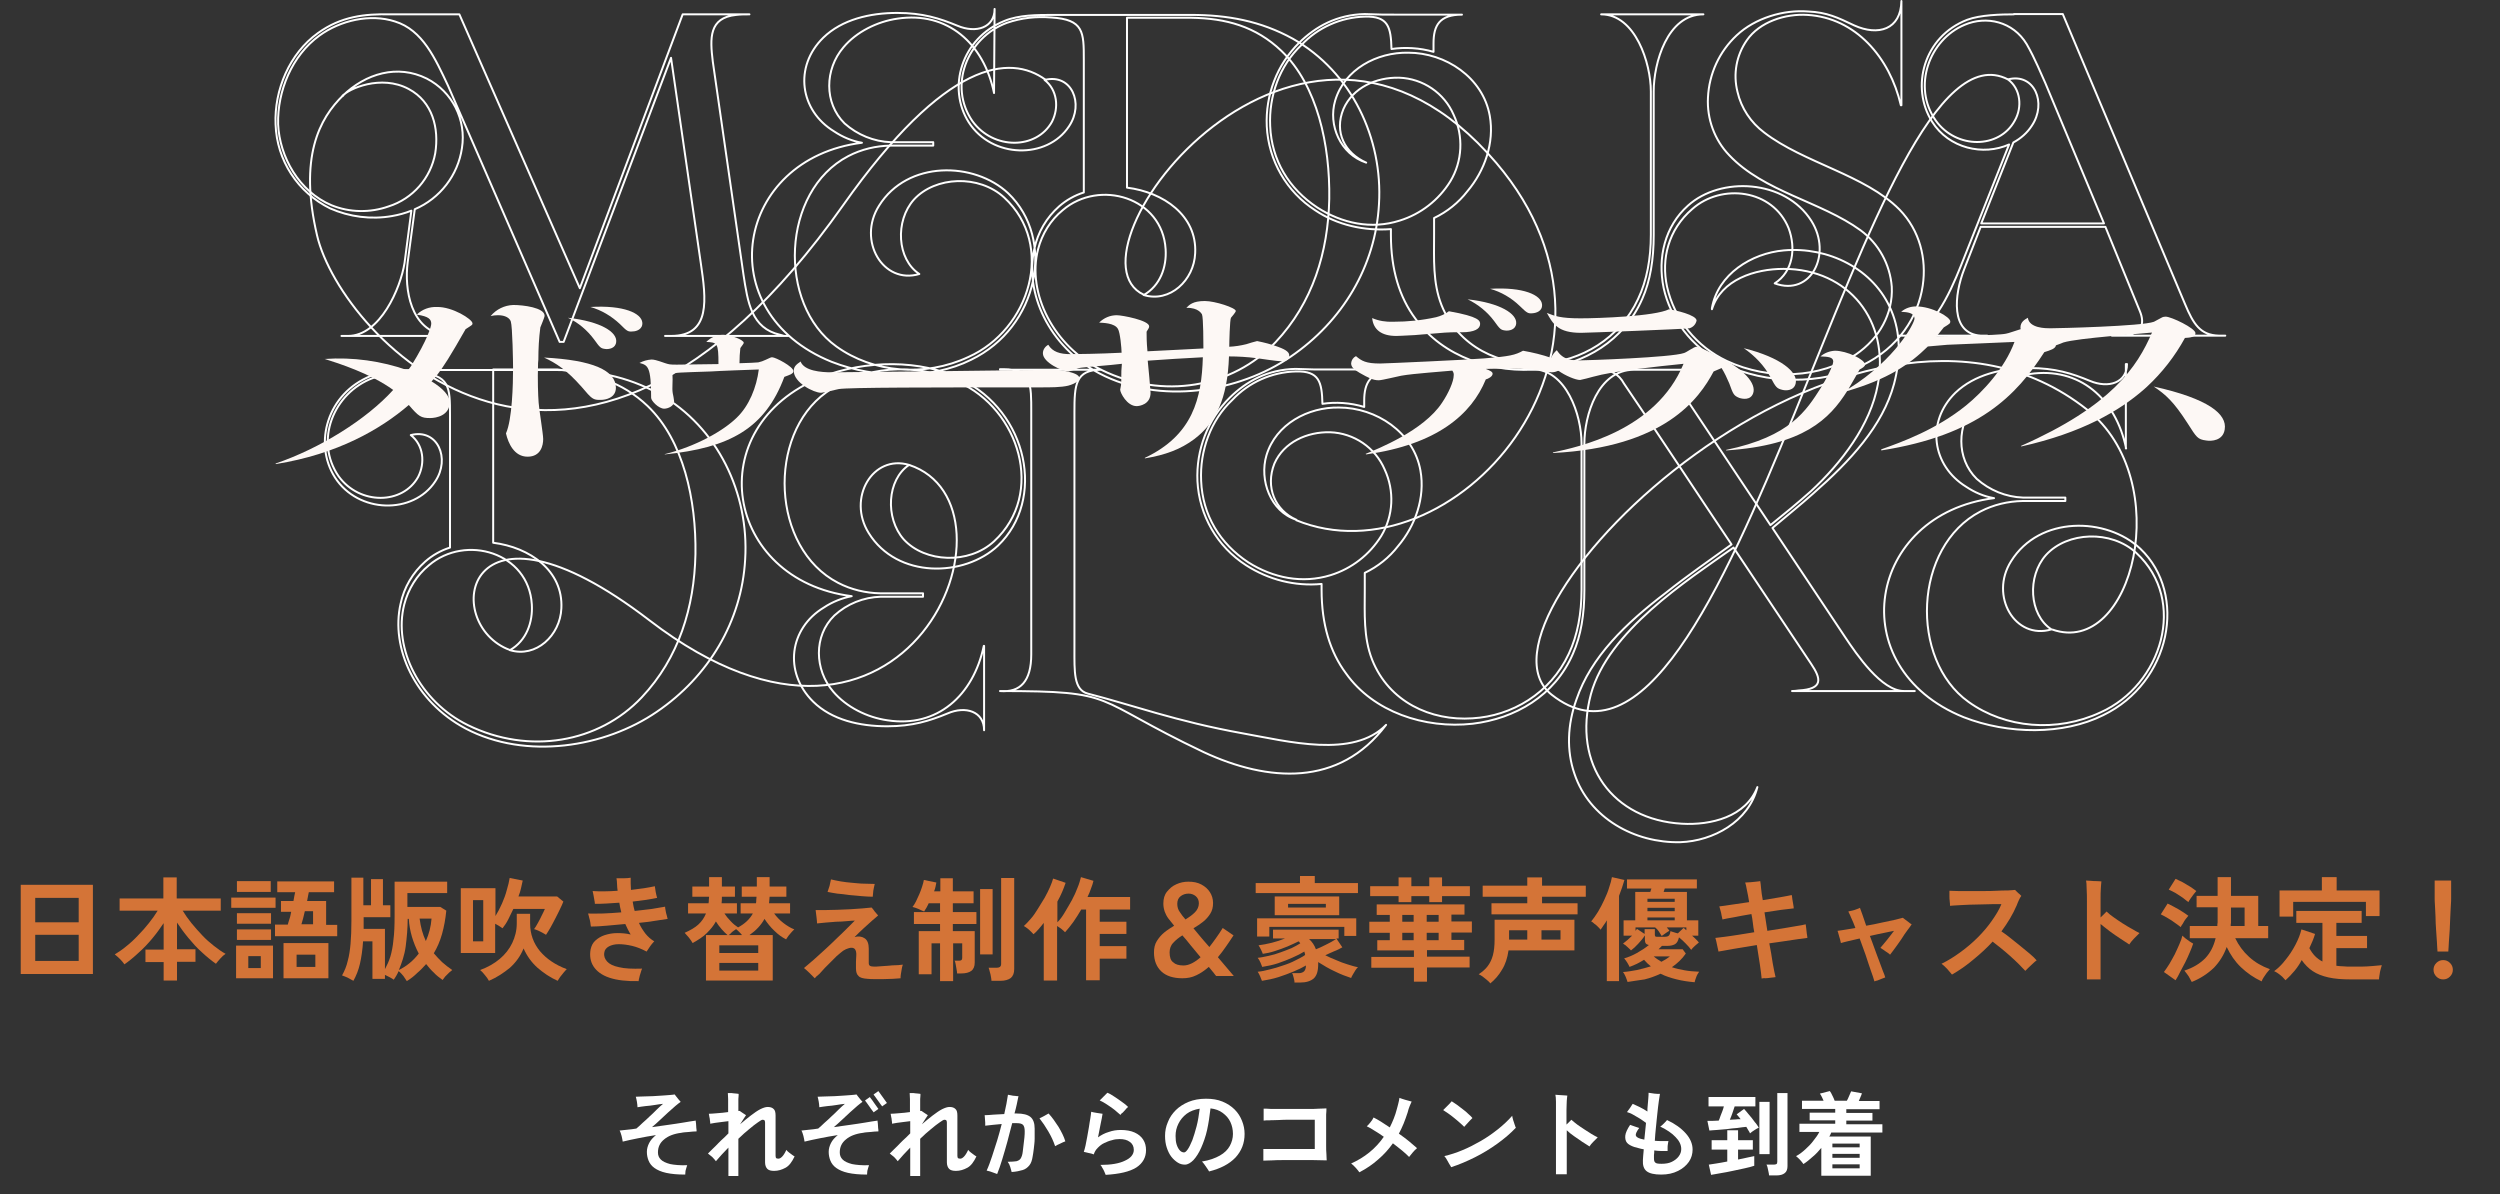 <?xml version="1.0" encoding="utf-8"?>
<!-- Generator: Adobe Illustrator 28.3.0, SVG Export Plug-In . SVG Version: 6.00 Build 0)  -->
<svg version="1.1" id="レイヤー_1" xmlns="http://www.w3.org/2000/svg" xmlns:xlink="http://www.w3.org/1999/xlink" x="0px"
	 y="0px" viewBox="0 0 880 420.4" style="enable-background:new 0 0 880 420.4;" xml:space="preserve">
<rect x="0" y="0" width="880" height="420.4" fill="#333333" stroke="none"/>
<style type="text/css">
	.st0{fill:none;stroke:#FFFFFF;stroke-width:0.7;stroke-linecap:round;stroke-linejoin:round;}
	.st1{fill:none;stroke:#FFFFFF;stroke-width:0.7;stroke-linejoin:round;}
	.st2{fill:#FDF8F5;}
	.st3{enable-background:new    ;}
	.st4{fill:#D47437;}
	.st5{fill:#FFFFFF;}
</style>
<g id="グループ_2119" transform="translate(-520 -39.65)">
	<g id="グループ_599" transform="translate(0 -10474)">
		<g id="_レイヤー_1-2" transform="translate(617 10514)">
			<path id="パス_7022" class="st0" d="M49,73.3c8.9-3.8,15.2-12,16.6-21.5c1.6-10-3.4-19.9-12.4-24.5
				c-10.3-5.1-21.5-1.8-29.6,6.1c1.9-2.4,13.5-7.7,23.3-2.4c8.4,4.5,10.7,13.8,9.3,22.6c-1.6,8.8-7.9,16-16.4,18.7
				c-6.5,2.3-13.7,2.2-20.1-0.4C8.3,67.1,1.4,54.9,0.9,43.4C0.6,31.6,5.8,19.2,15.4,12.2C22.8,6.8,33.3,4.4,42,7.2
				c9.8,3,14.2,13.1,18.7,22.6l39.3,90.2h1.4l37.8-100l10.5,72.4c1.8,12.4,3.7,25.5-10.5,25.5h-2.1v0h43.4l-0.5,0
				c-1.8,0-0.6,0-2.4-0.4c-10.1-2.3-11.4-11.4-12.9-21.2l-10.8-75c-1-8.2-1.4-15.4,8.2-16.4c1.6-0.2,3.1-0.2,4.7-0.2h-23.5
				l-36.2,96.4L64.7,4.7H40.6c-9.3-0.2-17.5,0.7-25.7,6.6C4.9,18.5-0.5,31.3,0,43.4c0.4,12.7,7.8,24,19.2,29.6
				C26,76,33.6,77,41,75.7c2.3-0.4,4.6-1,6.8-1.9l-2.4,18.4c-1.4,8.9-8.6,25.7-19.9,25.7h-2.3v0h40v0c-1.1,0-2.1,0-3.2-0.2
				c-12.6-1.6-14.7-16.4-13.5-25.7L49,73.3L49,73.3z M253.1,2.8c0,6.6-6.5,8.7-13.1,5.9c-6.3-2.6-12.2-4.5-21.2-4.5
				c-9.6,0-19.4,2.3-26,8.7c-10.5,10.3-8.2,25.7,3.8,33c3,2,6.3,3.4,9.8,4c-44.6,5.6-53.9,59.6-10.7,77.1
				c15.6,6.1,35.1,6.3,49.1-0.7c23.8-11.5,29.9-42.5,13.1-58.6c-11.9-11.2-35.5-11.7-45.5,4.4c-7.7,12.2,1.4,27.8,14.2,24
				c-7.9-5.2-8.6-18.7-1.9-26.2c7.5-8.2,22.9-8.9,31.8-0.7c18.2,16.8,8.9,46.5-12.6,56.1c-15.4,7.2-33.6,5.6-46.5-3.7
				c-20.8-14.9-19.4-54.7,4.2-67c4.6-2.4,9.7-3.6,14.9-3.7h15v-1.2h-14.9c-6-0.2-11.8-2.6-16.3-6.6c-7.3-7.2-7-19.1-0.4-26.8
				c4.5-5.4,11.9-9.1,19.1-10.1c17.5-2.6,30.3,8.7,33.9,26.2h0L253.1,2.8L253.1,2.8L253.1,2.8z M323.7,88.8L323.7,88.8
				c0.7-13.3-11.2-21.5-24-23.1V5.9h22.6c12.2,0.2,22.7,3,31.8,11.7c12.6,12.1,17.1,33.1,16.8,52.1c-0.4,18.7-5.8,36.5-18.9,50.4
				c-15.2,16.1-39.7,20.3-61.2,9.8c-16.8-8.2-26.4-26.9-22.4-42.5c1.4-5.4,4.4-10.3,8.7-13.8c12.9-11,35.1-4.5,36.2,13.8
				c0.4,6.3-1.9,12.8-7.7,16.1C314.8,106.3,323.3,98.3,323.7,88.8L323.7,88.8z M273,5.8L273,5.8c11.5,0.7,11.5,5.1,11.5,14.9v46.7
				c-3.2,1-6.2,2.7-8.7,4.9c-4.4,3.9-7.5,9.1-8.7,14.9c-3.5,15.4,4.9,34.3,22.9,43.9c21.3,11.2,49.1,6.6,67.3-5.9
				c18.2-12.4,29.9-31.8,31.1-53.7c1.4-23.1-9.6-46.5-30.3-58.2c-11.4-6.3-23.1-8.4-35.9-8.4h-48.6c-5.4,0-11.9,0-17,2.1
				c-15.2,6.1-20.3,23.6-12.6,35.7c8.2,12.8,27.6,13.1,35.3,1.4c5.4-8,0.9-18.7-8.6-16.3c4.5,3.5,5.1,9.8,2.6,14.7
				c-5.4,9.8-20.6,10-28-0.2c-8.6-12.4-1.9-29.4,12.1-34.6C262.6,5.9,267.8,5.4,273,5.8L273,5.8z M407.6,17.9v-3
				c0-6.3,2.1-10.1,10-10.1H390l-6.6-0.2c-9.8,0.2-17.3,4.4-23.1,10.1c-7.8,7.7-11.9,18.4-11.4,29.4c0.6,12.1,7,23.1,17.1,29.6
				c7.7,5.2,17.3,7.3,26.6,6.6v2.1c0,12.1,3,21.9,8.6,29.4c9.6,13.5,27.6,19.6,44.6,17.7c14.9-1.8,28.8-9.8,35.3-24.7
				c2.8-6.3,4-13.8,4-22.4V31.8c0-9.8,4.7-27.1,17.5-27.1h-36c12.1,0,17.5,17.3,17.5,27.1v50.5c0,8.4-1.4,16.1-4.5,22.6
				c-6.5,14-20.1,21.9-33.9,22.7c-14.7,1-29.4-5.8-35.3-20.6c-3.1-7.9-2.6-16.3-2.6-24.7v-5.9c4.6-2.2,8.6-5.4,11.7-9.4
				c6.1-7.2,9.6-17.1,7.9-26.6c-2.4-13.5-15.6-22.2-28.7-22.2C387.7,18,376.3,24,373,35c-2.6,8.7,1.8,18.9,10.9,21.9l0,0
				c-7.5-3.3-11.4-10.7-8-18.9c3.3-7.5,11.5-11.2,19.6-11c8.4,0.3,15.9,5.4,19.2,13.1c3.5,7.5,3.1,16.3-1.2,23.4
				c-4.1,6.6-10.4,11.5-17.8,13.8c-10,3.2-20.3,1-29-4.6c-10-6.6-16.1-16.6-16.6-28.7c-0.5-10.5,3.3-21.3,11-28.5
				c5.8-6.2,13.9-9.8,22.4-10c8.2-0.2,9.1,3.7,9.3,11.4C397.6,16.2,402.8,16.5,407.6,17.9z M539.5,3.7c-8.7-0.7-18.7,2.3-25.2,8.4
				c-6.1,5.7-9.7,13.5-10.1,21.9c-0.4,7.5,2.3,14.9,7.5,20.3c12.2,12.9,32.3,16.3,46.2,26.4c6.4,4.7,10.4,12,11,19.9
				c0.5,9.4-4.4,18.2-12.6,23.8c-12.6,8.4-30.4,9.3-45.5,2.3c-10.6-5-18.4-14.6-21-26.1c-2.1-9.8,0.4-20.1,8.9-27.4
				c10.3-9.1,28.3-7,33.9,6.8c2.6,7,1.6,15.2-4.9,19.4c12.8,4.7,20.3-10.3,12.9-22c-9.3-14.7-32-15.7-43.4-5.4
				c-8.2,7.3-10.8,18.4-8.6,29c2.3,10.5,9.6,20.8,21.2,26.8c14.9,7.3,34.3,7.3,48.8,0.4c12.6-6.1,19.6-17,21.2-28
				c1.4-9.4-1-19.4-8.2-26.8c-12.1-12.2-33.7-16.4-47.6-27.1c-4.7-3.5-8.1-8.6-9.4-14.3c-1.6-6.3-0.4-12.9,3.3-18.2
				c4.5-6.5,13.6-9.4,21.3-8.9c17,1,29,15,32.9,31.8h0.2V0h0c-0.2,10.1-8.2,12.4-16.6,8.6C549.8,5.8,546.1,4,539.5,3.7L539.5,3.7z
				 M611.9,4.7c-4.4,0-11.9,0.2-16.4,1.9c-15.4,5.9-20.1,23.8-12.4,35.9c5.9,9.4,18,12.1,27.1,8l-17,42.8c-4,10-10.7,24.5-19.4,24.5
				h-2.3v0h31v0h-2.3c-10.8-0.7-9.3-14.5-5.8-23.4l5.8-14.9h43.9l12.1,29.6c1.9,4.5,1,8.7-7.5,8.7h-2.3v0h39.9v0h-2.3
				c-6.5-0.2-8.9-4-11.9-11.2l-43-102H611.9L611.9,4.7z M611.7,49.8c2.6-1.4,4.9-3.4,6.5-5.9c5.4-8,0.9-18.7-8.4-16.3
				c4.5,3.3,5.1,9.8,2.4,14.5c-5.4,10-20.6,10.1-27.8,0c-8.4-11.9-2.3-28.5,10.1-33.7c7.7-3.3,17.1-1.2,21.9,6.8
				c3,5.2,5.2,10.8,6.6,13.8l20.6,49.3h-43.2L611.7,49.8L611.7,49.8z M100.6,213.8L100.6,213.8c0.7-13.3-11.2-21.5-24-23.1v-61h22.6
				c12.2,1.4,22.7,4.2,31.8,12.9c12.6,12.1,17.1,33.1,16.8,52.1c-0.4,18.7-5.8,36.5-18.9,50.4c-15.2,16.1-39.7,20.3-61.2,9.8
				c-16.8-8.2-26.4-26.9-22.4-42.5c1.4-5.4,4.4-10.3,8.7-13.8c12.9-11,35.1-4.5,36.2,13.8c0.4,6.3-1.9,12.8-7.7,16.1
				C91.7,231.3,100.2,223.3,100.6,213.8L100.6,213.8z M49.9,130.8L49.9,130.8c11.5,0.7,11.5,5.1,11.5,14.9v46.7
				c-3.2,1-6.2,2.7-8.7,4.9c-4.4,3.9-7.5,9.1-8.7,14.9c-3.5,15.4,4.9,34.3,22.9,43.9c21.3,11.2,49.1,6.6,67.3-5.9
				c18.2-12.4,29.9-31.8,31.1-53.7c1.4-23.1-9.6-46.5-30.3-58.2c-11.4-6.3-23.1-8.4-35.9-8.4H50.5c-5.4,0-11.9,0-17,2.1
				c-15.2,6.1-20.3,23.6-12.6,35.7c8.2,12.8,27.6,13.1,35.3,1.4c5.4-8,0.9-18.7-8.6-16.3c4.5,3.5,5.1,9.8,2.6,14.7
				c-5.4,9.8-20.6,10-28-0.2c-8.6-12.4-1.9-29.4,12.1-34.6C39.4,130.9,44.6,130.4,49.9,130.8L49.9,130.8z M249.4,256.7V227h-0.1
				c-3.7,17.5-16.4,28.9-33.9,26.2c-7.2-1-14.5-4.7-19.1-10.1c-6.6-7.7-7-19.6,0.4-26.8c4.5-4.1,10.2-6.4,16.3-6.6h14.9v-1.2h-15
				c-5.2-0.1-10.3-1.3-14.9-3.7c-23.6-12.2-25-52.1-4.2-67c12.9-9.3,31.1-10.8,46.5-3.7c21.5,9.6,30.8,39.3,12.6,56.1
				c-8.9,8.2-24.3,7.5-31.8-0.7c-6.6-7.5-5.9-21,1.9-26.2c-12.8-3.8-21.9,11.7-14.2,24c10,16.1,33.6,15.6,45.5,4.4
				c16.8-16.1,10.7-47-13.1-58.6c-14-7-33.6-6.8-49.1-0.7c-43.2,17.5-33.9,71.5,10.7,77.1c-3.5,0.7-6.8,2-9.8,4
				c-12.1,7.3-14.3,22.7-3.8,33.1c6.6,6.5,16.4,8.7,26.1,8.7c8.9,0,14.9-1.9,21.2-4.5C242.9,248,249.4,250.1,249.4,256.7
				L249.4,256.7L249.4,256.7z M281.2,228v-83.3c0-9.6,0.3-14.9,9.5-14.9H255v-0.2h1.2c10,0,9.8,5.4,9.8,15v85.4
				c0,9.4-3.8,13.5-11,12.9c42.2,0,31.5,2.4,71.7,21.5c22.6,10.5,47.7,12.4,64.2-9.6c-11.5,11.9-34.6,5.8-50.4,3
				c-23.4-4.2-39.3-10.1-54.6-14C280.9,242.5,281.2,236,281.2,228L281.2,228z M383.2,142.9v-2.2c0-6.3,2.1-10.1,10-11h-27.6
				l-6.6-0.2c-9.8,0.2-17.3,4.4-23.1,10.1c-7.8,7.7-11.9,18.4-11.4,29.4c0.6,12.1,7,23.1,17.1,29.6c7.9,5.1,17.2,7.5,26.6,6.6v2.1
				c0,12.1,3,21.9,8.6,29.4c9.6,13.5,27.6,19.6,44.6,17.7c14.9-1.8,28.9-9.8,35.3-24.7c2.8-6.3,4-13.8,4-22.4v-51.5
				c0-9.8,4.7-26,17.5-26h-37.6l0.1-0.2h1.6c12.1,0,17.4,16.3,17.4,26.1v51.5c0,8.4-1.4,16.1-4.5,22.6c-6.5,14-20.1,21.9-33.9,22.7
				c-14.7,1-29.4-5.8-35.3-20.6c-3.1-7.9-2.6-16.3-2.6-24.7v-5.9c4.6-2.2,8.6-5.4,11.7-9.4c6.1-7.2,9.6-17.1,7.9-26.6
				c-2.4-13.5-15.6-22.2-28.7-22.2c-10.8-0.2-22.2,5.8-25.5,16.8c-2.6,8.7,1.4,19.8,10.5,22.7c-7.5-3.3-11-11.5-7.7-19.8
				c3.3-7.5,11.5-11.2,19.6-11c8.4,0.3,15.9,5.4,19.2,13.1c3.5,7.5,3.1,16.3-1.2,23.4c-4.1,6.6-10.4,11.5-17.8,13.8
				c-10,3.1-20.3,1-29-4.5c-10-6.6-16.1-16.6-16.6-28.7c-0.5-10.5,3.3-21.3,11-28.5c5.8-6.2,13.9-9.8,22.4-10
				c8.2-0.2,9.1,3.7,9.3,11.4C373.1,141.1,378.3,141.4,383.2,142.9L383.2,142.9z M495.9,139L495.9,139c-2.4-3.8-4.1-8.7,4.6-9.3h2.3
				v0.1h-40.4v-0.1h3.8c3.5-0.1,6.8,1.8,8.4,4.9c12.6,18.5,25.4,38.1,37.9,56.7c-7.7,5.6-15.6,11-23.1,17
				c-14.2,10.8-26.4,22.6-31.5,37.6c-3.2,8.9-3.5,18-0.7,26.1c5.2,15.6,21.2,24.5,37.3,24.1c11.5-0.4,24.1-7.2,27.1-19.4
				c-4,10.5-16.4,13.5-26.6,12.9c-24.3-1.4-38.6-20.8-32-45.6c6.1-22.2,33.6-39.9,50.2-51.6l27.3,40.9c3.5,5.2,4.5,8.9-4.4,9.4
				c-0.7,0.1-1.5,0.2-2.3,0.2v0h43.2v0h-3.8c-7.9,0-16.6-12.8-20.8-19.1l-25.5-38.3c4.7-4,9.6-7.9,14.3-12.1
				c13.1-11.5,24.5-23.8,28.5-38.6c2.4-9.1,2.3-18-0.9-25.7c-6.1-14.9-22.4-22.7-37.9-21.3c-11.4,1-23.2,8.4-25.3,20.3l0,0.4
				c3.3-10.5,15.2-14.2,25.2-14.2c23.1,0,37.4,18.5,33.2,40.7c-2.6,14.3-12.8,27.6-23.6,37.6c-4.7,4.2-9.6,8.2-14.2,11.9L495.9,139
				L495.9,139z M651.7,127.8c0,6.6-6.5,8.7-13.1,5.9c-6.3-2.6-12.2-4.5-21.2-4.5c-9.6,0-19.4,2.3-26.1,8.7
				c-10.5,10.3-8.2,25.7,3.8,33.1c3,2,6.3,3.4,9.8,4c-44.6,5.6-53.9,59.6-10.7,77.1c15.6,6.1,35.1,6.3,49.1-0.7
				c23.8-11.5,29.9-42.5,13.1-58.6c-11.9-11.2-35.5-11.7-45.5,4.4c-7.7,12.2,1.4,27.8,14.2,24c-7.9-5.2-8.6-18.7-1.9-26.2
				c7.5-8.2,22.9-8.9,31.8-0.7c18.2,16.8,8.9,46.5-12.6,56.1c-15.4,7.2-33.6,5.6-46.5-3.7c-20.8-14.9-19.4-54.7,4.2-67
				c4.6-2.4,9.7-3.6,14.9-3.7h15v-1.2h-14.9c-6-0.2-11.8-2.6-16.3-6.6c-7.3-7.2-7-19.1-0.4-26.8c4.5-5.4,11.9-9.1,19.1-10.1
				c17.5-2.6,30.3,8.7,33.9,26.2h-0.1v-29.7L651.7,127.8L651.7,127.8z"/>
			<path id="パス_7023" class="st1" d="M82.6,228.5c-24.7-8.9-16.7-60.9,49-10.5c91.5,70.2,134.4-40.6,91.4-54.7 M305.6,103.4
				C275,89,360-24.8,429.7,57c57.2,67.3-15.9,148.3-70.6,125.7 M609.8,27.6C560.1,2,512.8,294.3,449.2,244.2
				c-34.6-27.3,106.6-165,188.4-100.4c31.6,25,16.1,87.6-12.3,77.4 M23.9,33.1c-8.6,8.3-15.7,22-9.3,49.4
				c8.5,36.4,90.6,123.4,185.1-10.5C236,20.5,258.6,18.7,271,27.7"/>
		</g>
		<g id="_レイヤー_1-2-2" transform="translate(617 10615.206)">
			<path id="パス_7024" class="st2" d="M675.8,15.7c0-1.7-8.5-5.8-10.5-5.8c-0.5,0-1,0.1-1.5,0.4c-0.8,0.4-2.2,1.2-2.6,1.4
				c-4.2,1.6-33.9,2.3-36.5,2.3c-1.6,0-7.4,0-7.9-3.7c-1.1,0.6-2.6,1.5-2.6,3.4c0,0.2,0,0.4,0.1,0.6c-1.7,0.5-4.4,1.5-5.2,1.6
				c-3.2,0.7-21.9,0.8-24.4,0.9c0.3-0.3,2.4-3,2.5-3.1c2.1-1.3,2.3-1.4,2.3-2.1c0-1.6-6.5-5.3-12-5.3c-1.9,0-3.8,0.6-5.3,1.9
				c2.1,0.1,4.7,0.3,4.7,2.4c0,1.5-6.4,14.2-23.2,24.7c1.4-2.3,2.6-4.6,3.9-6.8c1-0.5,1.9-1.1,1.9-1.7c0-1.8-6.4-4.9-10.6-4.9
				c-1.9,0.1-3.7,0.8-5.1,2c2.6,0.1,4.5,0.2,4.5,1.8c0,1.4-2.4,6.1-4.4,9.3c-5,7.8-10.6,17.1-33.3,21.8v0.2
				c27.3-1.8,36.4-11.1,42.6-20.9c14.3-4.2,21.9-9.3,28.4-15.7l6.9-0.6c1.3-0.1,22.9-0.9,23.6-1c-3.5,9.4-11.2,17.6-17.1,22.4
				c-10.4,8.4-22.4,12.8-29.8,15.4V57c34.3-5.4,47.6-19.4,57.4-34.6c2.2-0.7,3.9-1.2,4.1-2.4c1.1-0.4,2.2-0.8,2.6-1
				c5.2-1.6,28-3.1,31.2-3.5c-5.2,12.1-14.2,25.8-46.1,39.9l0.1,0.2c21.4-4.8,34.5-12.5,43.2-20.1l1-0.9c5.4-5,9.9-10.8,13.4-17.2
				C673.9,17.3,675.9,17.1,675.8,15.7"/>
			<path id="パス_7025" class="st2" d="M661.1,34.5c4.3,2.9,7,5.3,11.9,12.9c3.2,5,3.5,5.7,6.6,6.1c1.8,0.3,5.9,0.1,6.5-3.9
				C687,44.2,680.4,38.8,661.1,34.5"/>
			<path id="パス_7026" class="st2" d="M459.5,15.6c2.1,0,36.2-1.3,38.2-1.6c1.3-0.4,2.2-1.4,2.5-2.7c0-2-7.6-3.7-9.7-4
				c-4.9,2.5-25,3.2-31.2,3.2c-6.9,0-9-0.8-11.8-1.9C449.7,12.6,451.5,15.6,459.5,15.6"/>
			<path id="パス_7027" class="st2" d="M428.9,11.4c2.1,2.9,2.3,3.2,4.1,3.4c1.1,0.1,3.5-0.2,3.7-2.5c0.3-3.3-5.4-7.2-17.1-8.5
				C423.3,5.6,426.5,8.2,428.9,11.4"/>
			<path id="パス_7028" class="st2" d="M442.6,8.7c1.1-0.1,3.4-0.7,3.2-3.1c-0.3-3.3-6.5-6.2-18.3-5.5c3.9,1.1,7.5,3.2,10.4,6
				C440.5,8.6,440.8,8.9,442.6,8.7"/>
			<path id="パス_7029" class="st2" d="M394.5,16.7c0.3,0,3-0.1,6.4-0.3c13.1-1,9.9-1,16.7-1c4.4,0,6.4-1.2,6.4-2.9
				c0-1.1-0.2-2.6-11-4.5c-1.3,1-2.9,1.7-4.5,2.1c-5,1.1-10,1.6-15.1,1.6c-2.6,0.1-5.1-0.3-7.4-1.3
				C386.4,14.5,389.3,16.7,394.5,16.7"/>
			<path id="パス_7030" class="st2" d="M352.8,20.5c-2.4-0.9-4.8-1.5-7.3-2c-1.3,0.3-2.5,0.7-3.8,1.1c-2,0.5-4,0.8-6,0.9
				c0-1.5,0.2-9.5,0.6-10.2c0.2-0.3,1.7-1.9,1.7-2.4c0-1.1-7.3-3.5-10.9-3.5c-4.3,0-5.5,1.4-6.5,2.4c4.4-0.1,5.4,2.2,5.5,2.3
				c0.5,1.1,0.5,10.8,0.5,12c-10.8,0.6-14.6,0.7-19.7,1c-0.3-3.3-0.3-5.2-0.3-6.9c0.8-1.2,0.9-1.5,0.9-1.9c0-2.1-9.5-3.9-11.4-3.9
				c-2.3,0-4.5,0.9-6.2,2.6c1.3,0.1,5.4,0.1,6.6,2.2c0.8,1.2,1.3,7,1.3,8.4c-7.6,0.4-16.3,0.5-18,0.5c-3.7,0-6.3-0.8-7.8-3.3
				c-1.1,0.6-1.9,1.7-1.9,3c0,3.3,7,6.4,9,6.4c0.5,0,3.1-1,3.7-1.2c1.2-0.3,11.3-1,15.1-1.5c-0.2,2.4-0.2,2.8-0.2,4.3
				c0,0.8,0,2.5-0.1,3.2c-0.1,0.5-0.2,1.1-0.3,1.6c0,1.1,2.4,5.8,5.8,5.8c1,0,4.9-0.6,4.9-4.7c0-0.8-0.8-9.5-1-11.3
				c6.4-0.5,12.4-0.8,19.4-1.2c-0.4,14.4-3.5,27.4-20.4,35.4v0.2c7.2-1.2,12.6-3.2,17.4-6.8c7.5-5.7,11.7-14.1,12.2-29.1
				c3.2,0,6.4,0.2,9.6,0.6c2,0.3,7.5,1.1,8.7,1.1c2.1,0,2.9-0.7,2.9-1.9C356.9,22.7,356.2,21.7,352.8,20.5"/>
			<path id="パス_7031" class="st2" d="M272.9,28.4c-0.9,0-5.3,0.3-6.3,0.3c-3.3,0.1-67.3,0.8-70.8,0.8c-3.9,0-9.7-0.5-11-3.8
				c-1.4,1-2.4,1.7-2.4,3.3c0,4.1,7,7.7,9.6,7.7c0.9,0,5.2-1.1,6.2-1.3c3.4-0.6,33-0.6,71.3-0.6c3.2,0,7,0,9.5-0.6
				c2.9-0.8,3.9-1.9,3.9-2.7C283,29.2,273.6,28.4,272.9,28.4"/>
			<path id="パス_7032" class="st2" d="M174.8,24.2c-0.4,0-0.6,0.1-2.3,0.9c-0.8,0.4-1.7,0.7-2.6,0.9c-0.5,0.1-3.7,0.2-6.6,0.3
				c0-1.8,0.1-3.6,0.3-5.3c0.1-0.3,1.2-1.5,1.2-1.9c0-1-4.5-2.8-7.3-2.8c-2.2,0-4.3,0.9-5.9,2.5c3.9,0.2,4.3,0.3,4.3,7.8
				c-1,0-13.5,0.2-14.7,0.2c-2.5,0-2.7-0.1-4-0.5c-3.4-1.2-4.1-1.3-4.9-1.3c-1.5,0.1-2.9,0.5-4.2,1.2c2.9,0.8,4.1,1.1,4.1,12.3
				c0,1,2.6,3.8,4.6,3.8c1.3,0,3.5-0.9,3.5-2.6c0-0.4-0.4-2.5-0.5-2.9c-0.3-2,0.1-3.6-0.1-7c2.6-0.3,11-0.5,13.5-0.6
				c2.7-0.2,13.8-0.6,16.9-0.7c-0.8,6.3-3.4,12.8-7.8,17c-4.6,4.5-14.1,10-25.3,12.8v0.1c22.8-2.3,35.3-9.1,42.1-27.3
				c2.2-0.8,3.2-1.2,3.2-2C182.3,27.5,176,24.2,174.8,24.2"/>
			<path id="パス_7033" class="st2" d="M92.4,26.2l0.1-1.1c0-3.8,0.2-7.6,0.7-11.4c0.2-0.6,1.5-3.5,1.5-4.1c0-2.9-7.6-3.8-11-3.8
				c-3.1,0.1-6,1.5-8,3.9c0.8-0.2,1.7-0.3,2.6-0.3c2.6,0,4.1,1,4.5,2.2c0.6,1.8,0.8,14.5,0.8,16.4c0,5.7-0.3,18.1-2.5,23
				c0.8,3.5,2.9,8.2,7.6,8.2s5.5-4,5.5-6.2c0-1.8-1.5-10.8-1.6-12.8C92.4,37.5,92.2,32.3,92.4,26.2"/>
			<path id="パス_7034" class="st2" d="M56.8,6.5c-2.6-0.1-5.2,0.8-7.1,2.7c4.3,0.6,5.1,1.7,5.1,3.2c0,0.9-1.2,5.4-7.1,14.9
				l-1.1,1.5c-9.4-3.3-19.4-4.7-29.3-4c4.8,1.5,16.3,5.2,24.1,10.9C32,46.1,15.6,56.3,0,61.6l0.1,0.2C21.9,58.3,37,49.5,46.9,41
				c3.5,4.1,4.3,4.6,7.5,4.6c2.2,0,6.9-0.9,6.9-5.6c0-2.2-2.4-4.9-6.4-7.3l1.7-1.9c2.5-3.2,4.9-7,10.3-16.5c2.2-1.4,2.5-1.5,2.4-2.1
				C69.2,10.8,62.3,6.4,56.8,6.5"/>
			<path id="パス_7035" class="st2" d="M102.9,10.3c3.7,1.7,6.8,4.4,9.2,7.6c2.1,2.9,2.3,3.2,4.1,3.4c1.1,0.1,3.5-0.2,3.7-2.5
				C120.3,15.4,114.6,11.6,102.9,10.3"/>
			<path id="パス_7036" class="st2" d="M129.1,12c-0.3-3.3-6.5-6.2-18.3-5.5c3.9,1.1,7.4,3.2,10.4,6c2.5,2.5,2.8,2.8,4.6,2.6
				C126.9,15.1,129.3,14.4,129.1,12"/>
			<path id="パス_7037" class="st2" d="M511.7,33.4c1.4,3.9,1.6,4.3,3.5,5.1c1.2,0.4,4,0.9,4.9-1.6c1.2-3.3-2.9-8.6-13.2-13.4
				c-2.7-1.6-6.1-3-6.8-3c-0.8,0-3.5,2-4.3,2.2c-4.4,1.6-34.7,2.6-36.7,2.6c-2.4,0-5.9,0-8.1-3.6c-0.9,0.8-1.6,1.7-2,2.7
				c-3.2-1.1-6.5-1.9-9.9-2.5c-2.7,1.5-4.7,2-13.7,2.7c-5.9,0.5-34.9,1.8-36.6,1.8c-5,0-6.5-0.9-8.5-2.6c-1,0.5-1.6,1.4-1.7,2.5
				c0,1.4,1,2.2,3,3.4c3.2,1.8,4.7,2.6,6.7,2.6c1.2,0,6.7-1.4,7.9-1.6c4.4-0.8,15.3-1.5,18-1.8c0.4,0.5,0.6,1.1,0.5,1.7
				c0,2.1-1.8,6.2-4.1,9.6c-6.5,9.9-22.8,16.3-26.9,18l0.2,0.2C408.8,54.9,421,44.3,426,32c0.8-0.2,2.4-1,2.4-2
				c0-0.7-0.9-1.1-2.4-1.7c2.4-0.1,6-0.1,8.5-0.1c2.6,0,5.2,0.1,7.8,0.3c1,0.1,5.9,1,6.9,1c0.8,0,1.6-0.2,2.3-0.6
				c2.5,1.8,6.1,3.3,7.7,3.3c1.5-0.3,2.9-0.7,4.4-1.1c7.4-2.1,22.4-3.6,32-4.6c-9.7,23.6-37.2,29.3-46,31.2l0.1,0.2
				c39.3-2,51.4-19.1,56.5-28.7c1.2-0.5,2.1-0.9,2.8-1.2C510,29.6,510.9,31.5,511.7,33.4"/>
			<path id="パス_7038" class="st2" d="M526.2,31.2c1.9,3.6,2.2,4,4.3,4.5c1.2,0.3,4.1,0.3,4.6-2.4c0.8-3.8-5.1-9-18.3-12.3
				C520.7,23.7,524,27.1,526.2,31.2"/>
			<path id="パス_7039" class="st2" d="M94.5,24.3c4.3,2,7.9,4.3,13.3,10.4c3.5,4.1,3.9,4.6,6.7,4.5c1.7,0,5.3-0.7,5.3-4.3
				C119.7,28.8,111.7,25.2,94.5,24.3"/>
		</g>
	</g>
	<g id="グループ_2118">
		<g class="st3">
			<path class="st4" d="M527.3,382.5v-31.4h25.4v31.4H527.3z M532.4,364.3h15.3v-8.6h-15.3V364.3z M532.4,377.9h15.3v-9.2h-15.3
				V377.9z"/>
			<path class="st4" d="M577.6,384.9v-6.6h-6.4v-4.4h6.4v-9.3c-1.2,1.8-2.5,3.6-4,5.4c-1.5,1.8-3.1,3.5-4.8,5
				c-1.7,1.6-3.3,2.9-5,4.1c-0.4-0.6-0.9-1.2-1.6-1.9s-1.3-1.2-1.8-1.6c1.3-0.8,2.7-1.7,4.1-2.9c1.4-1.1,2.8-2.4,4.1-3.8
				c1.4-1.4,2.6-2.8,3.8-4.3c1.2-1.5,2.2-2.9,3.1-4.4h-13.4v-4.3h15.4v-7.4h4.7v7.4h15.5v4.3h-13.4c0.9,1.5,1.9,2.9,3.1,4.4
				c1.2,1.5,2.5,2.9,3.8,4.3s2.7,2.6,4.1,3.7s2.8,2.1,4.1,2.8c-0.6,0.4-1.2,0.9-1.8,1.6s-1.2,1.3-1.6,1.9c-1.7-1.2-3.4-2.6-5-4.1
				c-1.7-1.5-3.2-3.2-4.7-5c-1.5-1.8-2.8-3.6-4-5.4v9.4h6.5v4.4h-6.5v6.6H577.6z"/>
			<path class="st4" d="M601.4,359.2v-3.6h15.6v3.6H601.4z M603.1,384v-11.5h13V384H603.1z M603.4,364.8v-3.7h12v3.7H603.4z
				 M603.4,370.5v-3.7h12v3.7H603.4z M603.4,353.6v-3.8h11.9v3.8H603.4z M607.4,380.4h4.4v-4.2h-4.4V380.4z M616.8,369.1v-4h4.5
				c0.2-0.6,0.3-1.2,0.6-2s0.4-1.6,0.6-2.5h-3.6v-3.8h4.4c0.1-0.6,0.2-1.1,0.3-1.7c0.1-0.5,0.2-1,0.3-1.4h-6.3v-3.8h20v3.8h-8.9
				c-0.1,0.5-0.2,0.9-0.3,1.5c-0.1,0.5-0.2,1-0.3,1.6h6.7v8.4h3.9v4H616.8z M619.8,384v-12.4h15.8V384H619.8z M624.4,380h6.6v-4.3
				h-6.6V380z M626.1,365h4.1v-4.6h-2.9c-0.2,0.9-0.4,1.7-0.6,2.5C626.5,363.7,626.3,364.4,626.1,365z"/>
			<path class="st4" d="M663.2,385c-0.3-0.5-0.7-1.1-1.2-1.8c-0.6-0.7-1.1-1.3-1.7-1.7c-0.2,0.5-0.5,1.1-0.8,1.6
				c-0.3,0.5-0.6,1-0.9,1.4c-0.3-0.2-0.7-0.5-1.3-0.8c-0.6-0.3-1.2-0.6-1.8-0.9v1.4h-4.4V371h-3.3c-0.2,3.1-0.6,5.7-1.1,7.9
				c-0.5,2.2-1.3,4.2-2.3,6c-0.5-0.3-1.2-0.7-2-1.1c-0.8-0.4-1.5-0.6-2-0.8c0.9-1.6,1.6-3.3,2-5.1c0.5-1.8,0.8-3.8,1-6.1
				c0.2-2.3,0.3-4.9,0.3-8v-15.2h4.2v9.7h2.7v-9.2h4.2v9.2h2.6v4.2H648v1.2c0,0.5,0,1,0,1.5c0,0.5,0,0.9,0,1.4h7.5v14.2
				c0.7-1.3,1.4-2.8,1.9-4.4c0.5-1.7,0.9-3.7,1.1-6c0.3-2.3,0.4-5.1,0.4-8.4v-12h18.5v4h-14v4.9H675l2.1,1.3c-0.3,3-0.8,5.7-1.5,8.2
				c-0.7,2.5-1.7,4.8-2.9,6.8c0.9,1.1,1.9,2.1,2.9,3.1c1.1,1,2.3,1.9,3.6,2.8c-0.2,0.2-0.6,0.5-1.1,0.9c-0.5,0.5-0.9,0.9-1.4,1.4
				c-0.4,0.5-0.7,0.9-0.9,1.2c-1.1-0.8-2.2-1.6-3.1-2.6c-1-0.9-1.9-2-2.7-3c-1,1.1-2,2.2-3.1,3.1C665.7,383.3,664.5,384.2,663.2,385
				z M660.4,381.1c2.8-1.4,5.1-3.3,7-5.8c-1-1.9-1.8-3.9-2.4-5.9c-0.6-2.1-1-4.2-1.1-6.3h-0.4c0,3.3-0.3,6.6-0.7,9.7
				S661.4,378.6,660.4,381.1z M669.9,370.9c1.1-2.5,1.8-5.1,2-7.9h-4.2C668.1,366,668.8,368.6,669.9,370.9z"/>
			<path class="st4" d="M682.2,375.2v-22.9h12.2v9.8c0.8-1.3,1.6-2.8,2.3-4.4c0.7-1.6,1.3-3.2,1.7-4.8c0.5-1.6,0.8-3,1-4.2l4.6,0.9
				c-0.2,0.9-0.4,1.8-0.6,2.7s-0.5,1.9-0.9,2.9h13.6l2.2,1.8c-0.3,0.8-0.7,1.7-1.2,2.7s-1,2.1-1.6,3.2c-0.6,1.1-1.1,2.2-1.7,3.2
				c-0.6,1-1.1,1.9-1.6,2.6c-0.3-0.2-0.7-0.4-1.2-0.7s-1-0.5-1.6-0.8c-0.5-0.2-1-0.4-1.4-0.5c0.4-0.5,0.8-1.2,1.3-2.1
				c0.5-0.9,1-1.8,1.4-2.7c0.5-0.9,0.8-1.7,1.1-2.3h-11.1c-0.6,1.3-1.2,2.5-1.8,3.7c-0.6,1.2-1.3,2.2-2,3.1
				c-0.3-0.2-0.8-0.5-1.2-0.8c-0.5-0.3-1-0.6-1.4-0.8v10.3H682.2z M686.5,371h3.6v-14.5h-3.6V371z M692.1,384.9
				c-0.3-0.6-0.8-1.3-1.4-2c-0.6-0.8-1.2-1.4-1.7-1.8c2.7-1,5-2.3,6.9-3.9c1.9-1.6,3.4-3.5,4.4-5.6c1-2.1,1.6-4.4,1.6-6.9v-3.4h4.7
				v3.4c0,3.8,1.2,7,3.5,9.8c2.3,2.7,5.4,4.8,9.4,6.3c-0.3,0.3-0.7,0.7-1.1,1.2c-0.4,0.5-0.8,1-1.2,1.5c-0.4,0.5-0.6,1-0.9,1.4
				c-2.7-1.2-5-2.8-7.1-4.6c-2.1-1.9-3.7-4.1-4.9-6.8c-1.1,2.7-2.7,4.9-4.8,6.8C697.3,382.1,694.9,383.7,692.1,384.9z"/>
			<path class="st4" d="M744.8,385c-4.2,0.1-7.6-0.3-10.3-1.2c-2.7-0.9-4.5-2.3-5.6-4c-1.1-1.7-1.4-3.8-1-6c0.3-1.3,0.8-2.3,1.7-3.1
				c0.9-0.8,2-1.5,3.3-1.9c1.3-0.4,2.7-0.7,4.3-0.7c1.6,0,3.2,0.1,4.8,0.5c-0.3-0.6-0.7-1.1-1-1.8c-0.3-0.6-0.6-1.2-0.9-1.9
				c-2.3,0.2-4.5,0.4-6.6,0.6s-4,0.3-5.5,0.3c-0.1-0.3-0.1-0.8-0.2-1.4c-0.1-0.6-0.2-1.1-0.4-1.7c-0.1-0.6-0.3-1.1-0.4-1.5
				c1.5,0.1,3.3,0,5.3,0c2.1-0.1,4.2-0.2,6.4-0.4c-0.1-0.6-0.3-1.1-0.4-1.7s-0.2-1.1-0.3-1.7c-1.6,0.1-3.2,0.2-4.7,0.3
				c-1.5,0.1-2.8,0.1-3.9,0.1c0-0.4-0.1-0.9-0.2-1.4c-0.1-0.6-0.2-1.1-0.3-1.7c-0.1-0.6-0.2-1-0.3-1.4c1.2,0.1,2.6,0.1,4.1,0.1
				c1.5,0,3.1-0.1,4.7-0.2c-0.1-0.8-0.2-1.5-0.2-2.3s-0.1-1.4-0.2-2.1c0.8,0,1.6,0,2.6,0c1,0,1.8-0.1,2.4-0.2c0,0.7,0,1.4,0,2.1
				c0,0.7,0.1,1.4,0.1,2.2c1.6-0.2,3.1-0.4,4.6-0.6c1.5-0.2,2.7-0.5,3.8-0.7c0.1,0.5,0.2,1.2,0.3,2c0.2,0.9,0.3,1.5,0.5,2.1
				c-1.1,0.2-2.4,0.5-3.9,0.7c-1.5,0.2-3.1,0.4-4.7,0.6c0.1,0.6,0.2,1.1,0.3,1.7c0.1,0.6,0.3,1.1,0.4,1.6c2.1-0.2,4.1-0.5,6-0.7
				c1.9-0.3,3.4-0.6,4.7-0.8c0,0.4,0.1,0.8,0.2,1.4c0.1,0.6,0.2,1.1,0.4,1.7c0.1,0.5,0.2,0.9,0.3,1.2c-1.3,0.2-2.8,0.4-4.6,0.7
				c-1.7,0.3-3.6,0.5-5.5,0.7c0.6,1.4,1.4,2.6,2.3,3.8c0.9,1.1,1.9,2,3.1,2.7c-0.2,0.2-0.5,0.5-0.9,1c-0.3,0.4-0.7,0.9-1,1.4
				c-0.3,0.5-0.6,0.9-0.8,1.2c-1.7-0.9-3.4-1.6-5.1-2c-1.7-0.4-3.3-0.6-4.7-0.6c-1.4,0-2.6,0.3-3.5,0.8c-0.9,0.5-1.5,1.2-1.6,2.2
				c-0.2,1.2,0.2,2.2,1,3.1c0.8,0.9,2.2,1.6,4.2,2c2,0.5,4.7,0.6,8.1,0.5c-0.2,0.4-0.3,0.9-0.5,1.5c-0.2,0.6-0.4,1.2-0.5,1.8
				C744.9,384.3,744.8,384.7,744.8,385z"/>
			<path class="st4" d="M768.5,384.8v-16h7.6c-0.7-0.6-1.4-1.3-2.1-2.1s-1.4-1.7-2-2.7c-0.8,1.5-1.9,2.8-3.2,4.1
				c-1.3,1.3-3,2.4-5,3.5c-0.3-0.5-0.7-1.2-1.3-1.9c-0.6-0.7-1.1-1.3-1.5-1.7c2-0.9,3.6-1.8,4.8-2.9c1.2-1.1,2.1-2.4,2.7-3.9h-6.3
				v-3.6h7.2c0.1-0.4,0.1-0.7,0.1-1.1c0-0.4,0.1-0.8,0.1-1.2h-5.9v-3.6h5.9v-3.3h4.5v3.3h4.6v3.6h-4.6c0,0.8,0,1.6-0.1,2.3h5.4v3.6
				h-4.4c0.6,0.9,1.3,1.8,2.2,2.7c0.8,0.9,1.7,1.6,2.6,2.2c2.4-1.3,4.1-2.9,5.2-4.9h-4.3v-3.6h5.4c0.1-0.4,0.1-0.7,0.1-1.1
				c0-0.4,0.1-0.8,0.1-1.2h-5.2v-3.6h5.3v-3.3h4.5v3.3h5.9v3.6h-5.9c0,0.4-0.1,0.8-0.1,1.2c0,0.4-0.1,0.7-0.1,1.1h7.4v3.6h-5.6
				c0.9,1.2,1.9,2.3,3.2,3.3c1.3,1,2.6,1.8,3.9,2.3c-0.3,0.2-0.6,0.6-1,1c-0.4,0.4-0.7,0.9-1.1,1.3c-0.3,0.5-0.6,0.9-0.8,1.2
				c-1.4-0.7-2.8-1.7-4.1-3c-1.4-1.3-2.5-2.7-3.5-4.2c-1.2,2.2-3,4.1-5.3,5.7h8.2v16H768.5z M773.2,375.1h13.7v-2.7h-13.7V375.1z
				 M773.2,381.3h13.7v-2.7h-13.7V381.3z M776.5,368.8h4.7c-0.3-0.4-0.6-0.7-1-1.1c-0.4-0.4-0.7-0.7-1.1-1c-0.4,0.3-0.9,0.6-1.4,1
				C777.3,368.2,776.9,368.5,776.5,368.8z"/>
			<path class="st4" d="M806.8,384c-0.6-0.6-1.2-1.2-1.9-1.9c-0.7-0.7-1.4-1.3-1.9-1.7c0.9-0.8,2.1-1.8,3.4-2.9s2.7-2.5,4.2-3.8
				c1.5-1.4,2.9-2.7,4.2-4c1.4-1.3,2.6-2.5,3.7-3.6c1.1-1.1,1.9-1.9,2.4-2.4c-0.8,0-1.7,0.1-2.9,0.2c-1.2,0.1-2.4,0.2-3.7,0.2
				c-1.3,0.1-2.5,0.2-3.7,0.3c-1.2,0.1-2.2,0.2-3,0.3c0-0.6-0.1-1.4-0.2-2.3c-0.1-0.9-0.2-1.8-0.3-2.4c0.8,0,1.9,0,3.2,0
				c1.3,0,2.8-0.1,4.4-0.1c1.6-0.1,3.2-0.1,4.7-0.2c1.6-0.1,3-0.2,4.3-0.3c1.3-0.1,2.3-0.2,3.1-0.3c0.3,0.3,0.7,0.8,1.1,1.4
				c0.5,0.6,0.9,1,1.2,1.4c-0.5,0.4-1.2,1-2.1,1.8c-0.9,0.8-2,1.8-3.1,2.8c-1.1,1-2.1,2-3.1,3c1.4-0.4,2.6-0.2,3.5,0.4
				c1,0.6,1.5,1.9,1.5,3.6c0,0.9,0,1.9,0,2.9c0,1,0,1.7,0,2.1c0,0.6,0.1,0.9,0.4,1.1s0.7,0.3,1.5,0.3c0.5,0,1.1,0,2-0.1
				s1.9-0.1,2.9-0.2c1-0.1,2-0.2,3-0.2s1.7-0.2,2.2-0.2c-0.2,0.5-0.3,1-0.4,1.6c-0.1,0.6-0.2,1.2-0.3,1.8c-0.1,0.6-0.1,1.1-0.1,1.4
				c-0.8,0.1-1.7,0.1-2.8,0.2c-1.1,0-2.1,0.1-3.2,0.1c-1.1,0-2.2,0-3.1,0s-1.8,0-2.5-0.1c-1.6-0.1-2.7-0.4-3.2-1
				c-0.6-0.5-0.9-1.4-0.9-2.7c0-0.7,0-1.5,0-2.3c0-0.8,0.1-1.5,0.1-2c0.1-1.2-0.1-2-0.5-2.5c-0.4-0.4-1.1-0.6-2.1-0.3
				c-0.7,0.2-1.4,0.5-2,0.9c-0.6,0.4-1.3,1.1-2.3,1.9c-0.6,0.6-1.2,1.2-1.9,1.9c-0.7,0.7-1.5,1.5-2.2,2.2c-0.7,0.8-1.4,1.5-2,2.2
				C807.6,383.1,807.1,383.6,806.8,384z M827.2,355.3c-1.1,0-2.4-0.1-3.8-0.2c-1.4-0.1-2.9-0.3-4.4-0.4c-1.5-0.2-2.9-0.4-4.3-0.5
				c-1.3-0.2-2.5-0.4-3.4-0.6c0.2-0.5,0.4-1.2,0.7-2.1c0.2-0.9,0.4-1.7,0.5-2.3c1,0.2,2.1,0.5,3.4,0.7c1.3,0.2,2.7,0.4,4.1,0.5
				c1.4,0.1,2.8,0.3,4.2,0.3s2.6,0.1,3.7,0.1c-0.2,0.7-0.3,1.5-0.5,2.4C827.3,354,827.3,354.7,827.2,355.3z"/>
			<path class="st4" d="M850.9,385v-13.3h-3v10.9h-4.5v-15.2h7.5v-2.5h-9.2v-4.2h9.2v-3.1h-4c-0.3,0.6-0.5,1.1-0.8,1.6
				c-0.3,0.5-0.6,0.9-0.8,1.3c-0.5-0.2-1.2-0.5-2-0.9c-0.8-0.3-1.5-0.6-2.1-0.7c0.4-0.5,0.8-1.1,1.2-1.9c0.4-0.8,0.8-1.7,1.2-2.6
				c0.4-0.9,0.7-1.8,1-2.7c0.3-0.9,0.5-1.7,0.6-2.3l4.4,0.9c-0.1,0.5-0.2,0.9-0.3,1.5c-0.1,0.5-0.3,1.1-0.5,1.6h2.2v-4.6h4.4v4.6
				h7.3v4.2h-7.3v3.1h8.3v4.2h-8.3v2.5h7.7v11.1c0,1.3-0.4,2.3-1.2,2.9c-0.8,0.6-2,0.9-3.5,0.9h-1.5c0-0.4-0.1-0.9-0.2-1.5
				s-0.2-1.1-0.3-1.7c-0.1-0.5-0.2-1-0.4-1.3h1.7c0.7,0,1-0.3,1-1v-5.1h-3.2V385H850.9z M865,375.6v-23h4.4v23H865z M869,384.9
				c0-0.4-0.1-0.9-0.2-1.5s-0.2-1.1-0.4-1.7c-0.1-0.6-0.3-1-0.4-1.4h2.8c0.5,0,0.9-0.1,1.2-0.3c0.2-0.2,0.4-0.5,0.4-1v-30.3h4.6
				v32.1c0,1.4-0.4,2.4-1.2,3.1c-0.8,0.6-2,1-3.7,1H869z"/>
			<path class="st4" d="M887.4,384.9v-20.4c-0.6,0.8-1.2,1.5-1.8,2.2c-0.6,0.7-1.2,1.3-1.8,1.8c-0.4-0.5-1-1-1.6-1.6
				c-0.7-0.6-1.3-1-1.8-1.3c0.7-0.6,1.5-1.5,2.4-2.5s1.7-2.2,2.5-3.5c0.8-1.3,1.6-2.6,2.4-3.9c0.7-1.3,1.4-2.6,1.9-3.8
				s0.9-2.2,1.1-3l4.4,1.5c-0.7,2.1-1.6,4.3-2.9,6.6v7.3c0.9-0.9,1.8-2.1,2.6-3.5s1.7-2.8,2.5-4.3c0.8-1.5,1.5-3,2-4.4
				c0.6-1.4,0.9-2.6,1.2-3.7l4.4,1.3c-0.2,0.9-0.5,1.8-0.9,2.8c-0.3,0.9-0.7,1.9-1.2,2.9h15v4.4h-10.7v4.3h9.4v4.3h-9.4v4.3h9.4v4.4
				h-9.4v7.6h-4.8v-24.9h-1.7c-0.9,1.5-1.8,3-2.8,4.4c-1,1.4-2,2.6-2.9,3.6c-0.3-0.3-0.7-0.7-1.2-1.1s-1-0.7-1.6-1.1v19.2H887.4z"/>
			<path class="st4" d="M936.2,384c-3.2,0-5.7-0.8-7.4-2.4c-1.7-1.6-2.6-3.8-2.6-6.7c0-1.5,0.3-2.9,1-4c0.7-1.1,1.5-2.1,2.6-3
				s2.2-1.6,3.5-2.4c-0.7-0.9-1.4-1.7-2-2.5s-1-1.6-1.3-2.4c-0.3-0.9-0.5-1.8-0.5-2.9c0-1.7,0.4-3.1,1.3-4.2s1.9-2,3.3-2.6
				c1.3-0.6,2.7-0.9,4.2-0.9c1.8,0,3.3,0.3,4.6,1c1.3,0.7,2.3,1.6,3,2.7c0.7,1.1,1.1,2.4,1.1,3.8c0,1.5-0.3,2.7-1,3.8
				s-1.5,2-2.5,2.8c-1,0.8-2.2,1.6-3.4,2.3c0.4,0.5,1,1.2,1.9,2.3s2.1,2.5,3.7,4.3c0.8-1,1.5-2,2.3-3.1s1.6-2.3,2.4-3.6l3.8,2.6
				c-0.9,1.4-1.8,2.7-2.7,4s-1.8,2.5-2.8,3.7l5.6,6.6h-6.2c-0.1-0.1-0.4-0.4-0.8-1c-0.5-0.6-1.1-1.3-1.8-2.2
				c-1.4,1.2-2.8,2.2-4.3,2.9C939.6,383.7,938,384,936.2,384z M936.6,379.5c1,0,2-0.3,3-0.8c1-0.5,2-1.2,3-2.1
				c-1.1-1.4-2.3-2.7-3.4-4.1s-2.1-2.6-3-3.6c-1.3,0.8-2.4,1.7-3.2,2.6c-0.9,0.9-1.3,2.1-1.3,3.4c0,1.7,0.4,2.9,1.3,3.5
				C933.7,379.1,934.9,379.5,936.6,379.5z M937.3,363.3c1.3-0.8,2.4-1.6,3.3-2.5s1.4-2,1.4-3.2c0-1.1-0.4-1.9-1.1-2.5
				c-0.7-0.6-1.6-0.9-2.5-0.9c-1.1,0-2,0.3-2.8,0.9c-0.8,0.6-1.2,1.5-1.2,2.7c0,1.1,0.3,2.1,0.9,2.9
				C935.8,361.5,936.5,362.4,937.3,363.3z"/>
			<path class="st4" d="M962,354v-3.5h15.6V348h5.2v2.5H998v3.5H962z M962.5,369.3v-6.4h34.9v6.2h-4.2v-3.2h-26.4v3.4H962.5z
				 M975.7,385.8c0-0.5-0.1-1.2-0.3-1.9c-0.2-0.7-0.3-1.3-0.6-1.7h2.4c0.7,0,1.3-0.2,1.8-0.6c0.4-0.4,0.7-1.1,0.7-2.1
				c-1.2,0.7-2.6,1.4-4.3,2.1c-1.7,0.7-3.5,1.4-5.4,2c-1.9,0.6-3.9,1-5.8,1.3c-0.1-0.3-0.3-0.8-0.6-1.5c-0.3-0.7-0.6-1.3-0.9-1.7
				c1.3-0.1,2.7-0.4,4.2-0.8c1.6-0.4,3.1-0.8,4.7-1.4c1.6-0.5,3.1-1.1,4.4-1.8s2.5-1.2,3.4-1.9c0-0.2-0.1-0.4-0.1-0.6
				c-0.1-0.2-0.1-0.4-0.2-0.6c-1.1,0.7-2.5,1.4-4.1,2.1s-3.3,1.4-5.1,2c-1.8,0.6-3.7,1-5.6,1.3c-0.1-0.3-0.3-0.8-0.6-1.5
				c-0.3-0.7-0.6-1.2-1-1.7c1.2-0.1,2.5-0.4,3.9-0.7c1.4-0.3,2.8-0.7,4.1-1.2c1.4-0.5,2.7-1,3.9-1.5c1.2-0.6,2.2-1.1,3.1-1.7
				c-0.2-0.2-0.3-0.5-0.6-0.7c-1.2,0.6-2.5,1.2-3.9,1.8c-1.4,0.6-2.9,1.1-4.4,1.6c-1.5,0.5-2.9,0.8-4.3,1c-0.1-0.3-0.3-0.8-0.6-1.4
				c-0.3-0.6-0.6-1.2-0.9-1.6c1.5-0.2,3.1-0.5,4.7-0.9s3.1-0.9,4.6-1.5h-4.2v-3.1h23.1v3.1h-0.8l2.1,3.1c-0.9,0.5-1.8,1-2.9,1.4
				c-1.1,0.5-2.1,0.9-3.1,1.4c1.2,0.6,2.5,1.2,3.8,1.7c1.3,0.6,2.7,1.1,4,1.5s2.5,0.8,3.7,1c-0.3,0.3-0.6,0.6-0.9,1.1
				c-0.3,0.5-0.6,1-0.9,1.5c-0.3,0.5-0.5,0.9-0.6,1.2c-1.8-0.6-3.7-1.3-5.7-2.3c-2-0.9-4-2.1-5.9-3.3v0.7c0,2.5-0.5,4.1-1.6,5.1
				c-1.1,0.9-2.6,1.4-4.7,1.4H975.7z M968.7,361.8v-6.6h22.7v6.6H968.7z M973.4,359.1h13.3v-1.3h-13.3V359.1z M983.2,373.8
				c1-0.4,2.2-0.9,3.5-1.6c1.3-0.6,2.5-1.3,3.6-2h-9.5C981.9,371.2,982.7,372.4,983.2,373.8z"/>
			<path class="st4" d="M1017.7,385.3v-5h-15v-3.8h15v-2.3h-12.9v-3.6h4.4V368h-7.2v-3.9h7.2v-2.4h-4.6V358h30.9v3.6h-4.6v2.4h7.2
				v3.9h-7.2v2.6h4.5v3.6h-13.1v2.3h15v3.8h-15v5H1017.7z M1012.3,357.2v-2.1h-10v-3.5h10v-3.1h4.5v3.1h6.3v-3.1h4.5v3.1h9.8v3.5
				h-9.8v2.1h-4.5v-2.1h-6.3v2.1H1012.3z M1013.6,364.1h4v-2.4h-4V364.1z M1013.6,370.6h4V368h-4V370.6z M1022.2,364.1h4.2v-2.4
				h-4.2V364.1z M1022.2,370.6h4.2V368h-4.2V370.6z"/>
			<path class="st4" d="M1044.6,385.8c-0.3-0.4-0.7-0.8-1.2-1.2c-0.5-0.4-1-0.8-1.5-1.2c-0.5-0.4-1-0.6-1.4-0.8
				c1.3-0.9,2.4-1.8,3.2-2.9s1.4-2.3,1.8-3.8c0.4-1.5,0.6-3.3,0.6-5.5v-7h28.1v10.8H1051c-0.4,2.7-1.1,4.9-2.3,6.8
				C1047.6,382.9,1046.2,384.5,1044.6,385.8z M1045,361.5v-3.9h12.6v-2.3h-15.7v-3.9h15.7v-2.9h5.2v2.9h15.4v3.9h-15.4v2.3h12.5v3.9
				H1045z M1051.2,370.4h6.4v-3.3h-6.4V370.4z M1062.6,370.4h6.7v-3.3h-6.7V370.4z"/>
			<path class="st4" d="M1085.6,385v-21.4c-0.3,0.6-0.7,1.2-1.1,1.7c-0.4,0.6-0.7,1.1-1.1,1.6c-0.2-0.3-0.5-0.6-0.9-1
				c-0.4-0.4-0.8-0.8-1.3-1.1c-0.4-0.4-0.8-0.7-1.1-0.8c0.8-1,1.6-2.1,2.4-3.4c0.8-1.3,1.5-2.7,2.2-4.2c0.7-1.5,1.3-2.9,1.7-4.3
				c0.5-1.4,0.8-2.6,1-3.7l4.4,1c-0.5,1.7-1.1,3.6-1.9,5.6V385H1085.6z M1092.9,385.3c-0.2-0.6-0.4-1.2-0.7-1.9
				c-0.3-0.7-0.6-1.2-0.9-1.6c1.6-0.1,3.2-0.4,4.9-0.7c1.7-0.4,3.3-0.8,4.9-1.3c-0.8-0.6-1.6-1.4-2.4-2.3c-0.8,0.5-1.7,1-2.5,1.4
				c-0.9,0.4-1.7,0.8-2.6,1.1c-0.2-0.4-0.4-0.9-0.8-1.5s-0.7-1.1-1.1-1.5c1.4-0.4,2.9-1,4.5-1.9c1.6-0.9,3-1.8,4.2-2.8
				c-0.5-0.1-0.9-0.3-1.1-0.6c-0.2-0.3-0.3-0.7-0.3-1.3v-1.5c-0.6,1-1.4,1.9-2.3,2.9c-0.9,1-1.8,1.8-2.6,2.4
				c-0.2-0.2-0.4-0.5-0.8-0.8c-0.4-0.3-0.7-0.7-1.1-1c-0.4-0.3-0.7-0.5-0.9-0.6c0.5-0.4,1-0.8,1.6-1.3c0.5-0.5,1.1-1,1.6-1.5h-3
				v-5.4h4.1v-10h5.3c0.1-0.2,0.1-0.4,0.2-0.6c0.1-0.2,0.1-0.4,0.2-0.6h-8.6v-3.2h24.6v3.2H1106l-0.4,1.2h8.2v10h4v5.4h-2.2
				c0.5,0.4,0.9,0.8,1.3,1.2c0.4,0.4,0.8,0.8,1.1,1.2c-0.3,0.3-0.8,0.7-1.4,1.2c-0.6,0.5-1,1-1.3,1.4c-0.5-0.7-1.1-1.4-1.9-2.2
				c-0.8-0.8-1.6-1.6-2.4-2.2c-0.3,1.2-0.7,2-1.4,2.4c-0.7,0.4-1.6,0.6-2.8,0.6h-1.8c-0.2,0.2-0.4,0.4-0.6,0.6
				c-0.2,0.2-0.4,0.4-0.6,0.6h8.5l1.1,1.5c-1.3,1.9-3,3.5-4.9,4.8c1.4,0.5,2.9,0.8,4.5,1.1s3.3,0.4,5.1,0.5c-0.3,0.4-0.7,1-1,1.8
				c-0.3,0.8-0.5,1.4-0.6,1.9c-2.2-0.2-4.3-0.5-6.3-1c-2-0.5-3.9-1.1-5.7-2c-1.7,0.8-3.6,1.5-5.6,2
				C1097.2,384.6,1095.1,385,1092.9,385.3z M1103.5,369.4h2.4c0.7,0,1.2-0.1,1.5-0.4c0.3-0.2,0.5-0.8,0.6-1.6
				c0.3,0.1,0.7,0.3,1.2,0.4c0.5,0.2,1,0.3,1.4,0.4l2-1.9c0.2,0.1,0.4,0.2,0.5,0.4c0.2,0.1,0.3,0.3,0.5,0.4v-1h-6.9
				c0.2,0.2,0.3,0.4,0.5,0.6s0.3,0.4,0.4,0.6c-0.4,0.2-0.8,0.5-1.4,0.9c-0.5,0.4-1,0.7-1.3,0.9c-0.3-0.5-0.6-1-1-1.6
				c-0.4-0.6-0.8-1-1.3-1.4h-6.9v1.2c0.2-0.2,0.4-0.5,0.5-0.7l2.7,1.8v-1.7h3.6v2c0,0.3,0.1,0.5,0.2,0.6S1103.1,369.4,1103.5,369.4z
				 M1099.9,357.1h9.6V356h-9.6V357.1z M1099.9,360.4h9.6v-1.2h-9.6V360.4z M1099.9,363.6h9.6v-1h-9.6V363.6z M1104.8,378.2
				c0.6-0.3,1.1-0.6,1.6-0.9c0.5-0.3,1-0.7,1.4-1h-5.7c0.4,0.3,0.8,0.7,1.3,1C1103.9,377.6,1104.4,377.9,1104.8,378.2z"/>
			<path class="st4" d="M1140.1,384.1c-0.1-1.1-0.3-2.7-0.6-4.8s-0.7-4.5-1.1-7c-1.9,0.3-3.7,0.6-5.4,0.9c-1.7,0.3-3.3,0.5-4.7,0.8
				c-1.4,0.2-2.5,0.5-3.4,0.6c-0.1-0.3-0.1-0.8-0.3-1.4s-0.2-1.2-0.4-1.9c-0.1-0.6-0.3-1.1-0.4-1.5c0.8-0.1,1.9-0.2,3.3-0.4
				c1.4-0.2,3-0.4,4.8-0.7s3.7-0.6,5.6-0.9c-0.2-1.1-0.4-2.2-0.5-3.3s-0.3-2.1-0.5-3.1c-2.2,0.4-4.2,0.7-6,1.1
				c-1.9,0.3-3.3,0.6-4.2,0.8c-0.1-0.3-0.1-0.8-0.3-1.4c-0.1-0.6-0.2-1.2-0.4-1.8s-0.3-1.1-0.4-1.4c1-0.1,2.4-0.3,4.3-0.6
				c1.9-0.3,4-0.6,6.2-0.9c-0.3-1.7-0.5-3.1-0.8-4.3c-0.2-1.2-0.4-2.1-0.6-2.6c0.5,0,1.1-0.1,1.8-0.1c0.7-0.1,1.4-0.1,2-0.2
				c0.7-0.1,1.2-0.1,1.5-0.2c0.1,0.5,0.2,1.3,0.3,2.5c0.1,1.2,0.3,2.6,0.6,4.2c2.2-0.4,4.2-0.7,6-1c1.8-0.3,3.2-0.6,4.2-0.8
				c0.1,0.3,0.1,0.8,0.2,1.4c0.1,0.6,0.2,1.2,0.3,1.8c0.1,0.6,0.2,1.1,0.2,1.5c-1,0.1-2.4,0.3-4.3,0.5c-1.9,0.3-3.8,0.6-6,0.9
				c0.2,1,0.3,2.1,0.5,3.2c0.2,1.1,0.3,2.2,0.5,3.3c2-0.3,3.9-0.6,5.7-0.9c1.8-0.3,3.4-0.6,4.7-0.8c1.4-0.2,2.4-0.4,3.1-0.6
				c0.1,0.4,0.1,0.9,0.2,1.5s0.1,1.2,0.2,1.8c0.1,0.6,0.2,1.1,0.2,1.5c-0.7,0.1-1.8,0.2-3.1,0.4c-1.4,0.2-2.9,0.4-4.7,0.7
				c-1.8,0.3-3.6,0.5-5.6,0.8c0.5,2.5,0.9,4.9,1.2,7c0.4,2.1,0.7,3.8,1,4.9c-0.5,0.1-1,0.1-1.7,0.2s-1.4,0.2-2,0.2
				C1141,383.9,1140.5,384,1140.1,384.1z"/>
			<path class="st4" d="M1179.8,385.1c-0.3-1-0.7-2.3-1.3-3.9c-0.5-1.6-1.2-3.4-1.8-5.4c-0.7-2-1.4-3.9-2.1-5.8
				c-1.4,0.3-2.7,0.6-3.9,0.9c-1.2,0.3-2.1,0.5-2.7,0.7c-0.1-0.3-0.2-0.8-0.3-1.3c-0.2-0.5-0.3-1.1-0.5-1.7c-0.1-0.6-0.3-1-0.4-1.3
				c0.7-0.1,1.6-0.2,2.7-0.4c1.1-0.2,2.3-0.4,3.6-0.6c-0.5-1.3-0.9-2.4-1.4-3.4c-0.4-1-0.8-1.8-1.1-2.4c0.3-0.1,0.7-0.2,1.3-0.3
				c0.5-0.1,1.1-0.3,1.6-0.5c0.5-0.2,0.9-0.3,1.2-0.5c0.2,0.6,0.5,1.4,0.9,2.5c0.4,1.1,0.8,2.4,1.3,3.8c1.9-0.3,3.7-0.7,5.5-1.1
				c1.8-0.4,3.3-0.7,4.7-1c1.3-0.3,2.2-0.6,2.7-0.7c0.2,0.2,0.5,0.4,0.9,0.7c0.4,0.3,0.8,0.6,1.2,0.9c0.4,0.3,0.7,0.6,1,0.7
				c-0.3,0.5-0.8,1.2-1.5,2.1c-0.7,0.9-1.4,2-2.1,3.1c-0.8,1.1-1.5,2.2-2.2,3.1s-1.3,1.8-1.8,2.4c-0.2-0.2-0.5-0.5-1-0.8
				s-0.9-0.6-1.3-0.9c-0.5-0.3-0.8-0.5-1.1-0.7c0.2-0.3,0.6-0.7,1-1.2c0.4-0.5,0.9-1.1,1.4-1.7c0.5-0.6,0.9-1.2,1.4-1.8
				c0.4-0.6,0.8-1,1-1.3c-0.7,0.1-1.8,0.4-3.4,0.7c-1.6,0.3-3.3,0.7-5.1,1.1c0.6,1.5,1.1,3,1.7,4.6c0.5,1.5,1.1,2.9,1.6,4.3
				c0.5,1.3,0.9,2.5,1.3,3.5c0.4,1,0.7,1.7,0.8,2.2c-0.3,0.1-0.7,0.3-1.3,0.5c-0.5,0.2-1,0.4-1.5,0.6
				C1180.5,384.8,1180.1,385,1179.8,385.1z"/>
			<path class="st4" d="M1207.1,382.7c-0.5-0.6-1-1.2-1.7-2c-0.7-0.7-1.4-1.4-2-1.8c2.3-1.1,4.5-2.5,6.7-4.1
				c2.2-1.6,4.2-3.3,6.1-5.2c1.9-1.9,3.5-3.8,4.9-5.8s2.6-3.9,3.4-5.9c-0.7,0-1.6,0-2.8,0s-2.5,0.1-4,0.1s-2.9,0.1-4.4,0.1
				c-1.5,0.1-2.8,0.1-4,0.2c-1.2,0.1-2.2,0.1-2.9,0.2c0-0.4,0-0.9-0.1-1.6s-0.1-1.3-0.1-2c0-0.7,0-1.2,0-1.7c0.8,0,1.8,0.1,3.1,0.1
				c1.3,0,2.6,0,4.2,0s3.1,0,4.7,0c1.6,0,3.1,0,4.6-0.1s2.8-0.1,3.9-0.1c1.1-0.1,2-0.1,2.6-0.2c0.2,0.2,0.4,0.4,0.7,0.7
				c0.3,0.3,0.6,0.6,0.9,0.8c0.3,0.3,0.5,0.5,0.6,0.6c-0.3,0.4-0.6,0.9-0.9,1.6c-0.3,0.6-0.5,1.2-0.7,1.7c-0.7,1.6-1.5,3.2-2.4,4.7
				c-0.9,1.5-1.9,3-3,4.5c0.9,0.6,1.9,1.3,3,2.2c1.1,0.9,2.3,1.8,3.5,2.8c1.2,1,2.3,1.9,3.4,2.8s1.9,1.7,2.5,2.4
				c-0.3,0.2-0.8,0.6-1.3,1.1c-0.5,0.5-1.1,1-1.6,1.5c-0.5,0.5-0.9,0.9-1.1,1.1c-0.6-0.6-1.3-1.4-2.3-2.4s-2-1.9-3.1-2.9
				s-2.2-1.9-3.3-2.8s-2-1.6-2.8-2.2c-2,2.2-4.2,4.2-6.5,6.1C1212.2,379.5,1209.7,381.2,1207.1,382.7z"/>
			<path class="st4" d="M1254.6,384.3c0-0.4,0-1.2,0-2.3c0-1.1,0-2.4,0-3.9c0-1.5,0-3.2,0-5c0-1.8,0-3.6,0-5.5c0-1.9,0-3.7,0-5.5
				c0-1.8,0-3.4,0-4.8c0-1.8,0-3.4-0.1-4.8c0-1.4-0.1-2.4-0.2-2.9c0.4,0,1,0.1,1.7,0.1c0.7,0.1,1.4,0.1,2,0.1c0.7,0,1.2,0.1,1.7,0.1
				c-0.1,0.5-0.1,1.3-0.2,2.4s-0.1,2.4-0.1,4.1v6.2c0.9-0.8,1.5-1.5,2.1-2.1c0.7,0.7,1.6,1.4,2.6,2.1c1,0.7,2,1.4,3.1,2.1
				c1.1,0.7,2.1,1.3,3.2,1.9c1,0.6,1.9,1.1,2.7,1.5c-0.6,0.6-1.3,1.3-2,2c-0.7,0.7-1.2,1.4-1.6,2c-0.9-0.6-2-1.3-3.2-2.1
				c-1.2-0.8-2.4-1.6-3.6-2.5c-1.2-0.9-2.3-1.8-3.3-2.6c0,1.9,0,3.9,0,6c0,2.1,0,4,0,5.9c0,1.9,0,3.5,0,4.8s0,2.3,0,2.8H1254.6z"/>
			<path class="st4" d="M1287.6,366c-0.5-0.4-1.1-0.9-2-1.5c-0.8-0.6-1.7-1.2-2.6-1.7c-0.9-0.5-1.7-1-2.4-1.3l2.4-3.8
				c1.2,0.6,2.4,1.2,3.8,2c1.4,0.8,2.5,1.6,3.5,2.3c-0.2,0.2-0.5,0.6-0.9,1.1c-0.4,0.5-0.7,1-1,1.6
				C1288,365.3,1287.7,365.7,1287.6,366z M1285.8,384.7l-4.1-2.9c0.6-0.8,1.2-1.7,1.9-2.8c0.6-1.1,1.3-2.2,1.9-3.4s1.1-2.4,1.6-3.5
				s0.9-2.2,1.1-3.1c0.2,0.2,0.6,0.5,1,0.9c0.5,0.4,1,0.7,1.5,1.1c0.5,0.3,0.9,0.6,1.3,0.8c-0.3,0.9-0.7,2-1.2,3.1
				c-0.5,1.2-1,2.3-1.6,3.5c-0.6,1.2-1.2,2.3-1.8,3.4C1286.9,382.9,1286.3,383.9,1285.8,384.7z M1290.3,357.2
				c-0.5-0.4-1.1-0.9-1.9-1.5c-0.8-0.6-1.7-1.1-2.6-1.7c-0.9-0.5-1.7-0.9-2.4-1.2l2.4-3.8c0.7,0.3,1.5,0.7,2.5,1.2
				c0.9,0.5,1.8,1.1,2.7,1.6c0.9,0.6,1.6,1.1,2.1,1.5c-0.2,0.2-0.5,0.6-0.9,1.1c-0.4,0.5-0.7,1-1.1,1.5
				C1290.7,356.5,1290.4,356.9,1290.3,357.2z M1291.5,385.3c-0.3-0.6-0.7-1.3-1.1-2c-0.5-0.7-1-1.4-1.5-2c3.1-1,5.5-2.5,7.3-4.3
				c1.8-1.9,3-4.2,3.7-7.1h-9.1v-4.3h9.7c0-0.4,0-0.8,0.1-1.2c0-0.4,0-0.8,0-1.2v-4.2h-7.4V355h7.4v-6.6h4.7v6.6h9.6v10.6h3.5v4.3
				h-11.6c1.2,2.5,2.8,4.7,4.9,6.6c2.1,1.9,4.5,3.3,7.3,4.3c-0.3,0.3-0.7,0.8-1.1,1.3c-0.4,0.5-0.7,1.1-1.1,1.6
				c-0.3,0.5-0.6,1-0.7,1.4c-2.8-1.3-5.2-3-7.3-5s-3.7-4.4-5-7.1c-1,2.8-2.5,5.2-4.5,7.3C1297.1,382.4,1294.5,384.1,1291.5,385.3z
				 M1305.2,365.6h4.9v-6.5h-4.8v4.2c0,0.4,0,0.8,0,1.2C1305.2,364.9,1305.2,365.3,1305.2,365.6z"/>
			<path class="st4" d="M1324.5,384.7c-0.3-0.3-0.6-0.7-1.1-1.2s-1-0.8-1.5-1.2c-0.5-0.4-1-0.6-1.4-0.8c1.5-1.1,2.8-2.4,4.1-4.1
				c1.3-1.6,2.4-3.3,3.4-5.2c1-1.9,1.7-3.7,2.1-5.4l4.8,1.6c-0.5,1.7-1.2,3.3-2,5c1.1,2.1,2.6,3.7,4.6,4.7v-13.6h-9.2v-4.2h23v4.2
				h-8.9v4.6h10.8v4.3h-10.8v6.2c0.8,0.1,1.6,0.2,2.4,0.2c0.9,0.1,1.8,0.1,2.7,0.1c1.2,0,2.4,0,3.7,0c1.3,0,2.6-0.1,3.9-0.2
				s2.4-0.2,3.3-0.3c-0.1,0.3-0.2,0.8-0.4,1.4c-0.2,0.6-0.3,1.3-0.4,2c-0.1,0.7-0.2,1.2-0.2,1.6c-1,0-2.1,0-3.3,0s-2.4,0-3.5,0
				s-2.2,0-3.1,0c-3.1,0-5.7-0.2-7.9-0.7c-2.2-0.5-4-1.2-5.5-2.2c-1.5-1-2.8-2.3-3.9-3.9C1328.8,380.3,1326.8,382.6,1324.5,384.7z
				 M1322.4,362.3v-9.2h14.9v-4.7h5.2v4.7h15.1v9h-4.8v-5h-25.6v5.2H1322.4z"/>
			<path class="st4" d="M1380,384.4c-0.9,0-1.7-0.3-2.4-1c-0.7-0.7-1-1.5-1-2.4s0.3-1.7,1-2.4c0.7-0.7,1.5-1,2.4-1s1.7,0.3,2.4,1
				c0.7,0.7,1,1.5,1,2.4s-0.3,1.7-1,2.4C1381.7,384.1,1380.9,384.4,1380,384.4z M1378,374.6c-0.1-0.8-0.1-1.9-0.2-3.3
				c-0.1-1.3-0.2-2.8-0.3-4.4c-0.1-1.6-0.2-3.1-0.2-4.6c-0.1-1.5-0.1-2.8-0.2-4s-0.1-2-0.1-2.5v-6.2h5.8v6.2c0,0.5,0,1.3-0.1,2.5
				s-0.1,2.5-0.2,4c-0.1,1.5-0.1,3-0.2,4.6c-0.1,1.6-0.2,3-0.3,4.4c-0.1,1.3-0.1,2.4-0.2,3.3H1378z"/>
		</g>
		<g class="st3">
			<path class="st5" d="M761.2,453.1c-2.7,0-4.9-0.2-6.7-0.6c-1.8-0.4-3.1-1-4.1-1.7c-1-0.7-1.7-1.6-2.1-2.6s-0.6-2-0.6-3.1
				c0-1.1,0.3-2.1,0.8-3.1c0.5-1,1.3-1.9,2.4-2.8c-2.1,0.3-4.1,0.7-6.2,1.1s-3.8,0.8-5.5,1.2c-0.1-0.6-0.2-1.2-0.4-2
				c-0.2-0.7-0.4-1.4-0.7-1.9c0.9-0.1,1.8-0.2,2.8-0.3c1-0.1,2-0.2,3.1-0.4c0.7-0.6,1.4-1.2,2.2-2c0.8-0.7,1.7-1.5,2.5-2.3
				c0.9-0.8,1.7-1.6,2.5-2.4c0.8-0.8,1.6-1.5,2.2-2c-0.9,0.1-1.8,0.2-2.9,0.4s-2.2,0.3-3.3,0.4c-1.1,0.1-2,0.3-2.8,0.4
				c0-0.5-0.1-1.2-0.2-1.9c-0.1-0.7-0.3-1.4-0.4-1.8c0.8,0,1.8-0.1,2.8-0.1c1,0,2.1-0.1,3.2-0.1c1.1-0.1,2.2-0.1,3.2-0.2
				c1-0.1,1.9-0.1,2.7-0.2c0.8-0.1,1.4-0.1,1.8-0.2c0.1,0.2,0.4,0.5,0.6,0.8c0.3,0.3,0.5,0.7,0.8,1c0.3,0.3,0.5,0.6,0.7,0.8
				c-0.4,0.3-1,0.7-1.8,1.4c-0.8,0.7-1.6,1.4-2.6,2.3c-1,0.9-1.9,1.8-2.9,2.7c-1,0.9-1.9,1.8-2.8,2.5c1.9-0.3,3.8-0.5,5.7-0.8
				c1.9-0.3,3.7-0.5,5.3-0.8s3.1-0.5,4.4-0.7c0,0.2,0,0.5,0.1,1c0,0.5,0.1,1,0.1,1.6c0.1,0.5,0.1,0.9,0.1,1.2
				c-0.9,0-1.8,0.1-2.7,0.2c-1,0.1-1.9,0.1-2.7,0.3c-2.5,0.3-4.6,1.1-6,2.3c-1.5,1.2-2.2,2.7-2.2,4.6c0,1,0.3,1.8,1,2.5
				c0.7,0.7,1.8,1.2,3.3,1.6c1.5,0.3,3.5,0.5,6,0.4c-0.2,0.6-0.4,1.2-0.6,2C761.3,452,761.2,452.7,761.2,453.1z"/>
			<path class="st5" d="M776.4,453.3v-9.7c-1.7,1.7-3.1,3.3-4.4,4.8c-0.3-0.4-0.7-0.9-1.3-1.5c-0.6-0.5-1.1-0.9-1.5-1.2
				c0.4-0.4,0.9-0.9,1.6-1.6c0.7-0.7,1.4-1.3,2.1-2.1c0.7-0.7,1.4-1.4,2.1-2c0.6-0.6,1.1-1.1,1.4-1.4v-4.3c-0.8,0.1-1.6,0.2-2.4,0.3
				c-0.8,0.1-1.6,0.2-2.3,0.3c-0.7,0.1-1.3,0.2-1.7,0.3c0-0.3,0-0.7-0.1-1.1c0-0.4-0.1-0.9-0.2-1.3c-0.1-0.4-0.1-0.8-0.2-1.1
				c0.7,0,1.8-0.1,3-0.2c1.3-0.1,2.5-0.2,3.8-0.4v-1.7c0-1.1,0-2.1,0-2.9c0-0.8-0.1-1.5-0.1-2.1c0.1,0,0.4,0,0.8,0s0.7,0,1.2,0.1
				c0.4,0,0.8,0.1,1.1,0.1s0.6,0.1,0.7,0.1c0,0.3,0,0.9-0.1,1.8c0,0.8,0,1.7,0,2.5v1.7c0.1,0,0.2,0,0.3,0c0.1,0,0.2,0,0.2,0
				c0.2,0.2,0.6,0.4,1,0.7c0.4,0.3,0.8,0.5,1.2,0.8c-0.1,0.2-0.4,0.6-0.8,1.2c-0.4,0.6-0.8,1.3-1.3,2c1.3-1.1,2.6-2.2,3.8-3.1
				s2.3-1.7,3.3-2.2s1.9-0.8,2.6-0.8c0.9,0,1.6,0.2,2.1,0.7c0.5,0.4,0.7,1.2,0.7,2.3v14.2c0,0.4,0.1,0.7,0.2,0.8s0.4,0.2,0.8,0.2
				c0.4,0,0.8-0.2,1.3-0.7c0.5-0.5,1-1.3,1.5-2.4c0.2,0.3,0.5,0.6,0.9,0.9c0.4,0.3,0.8,0.6,1.2,0.9s0.6,0.4,0.8,0.5
				c-0.9,1.9-1.9,3.3-3.2,4s-2.6,1.1-4,1.1c-1.1,0-1.9-0.2-2.4-0.7c-0.5-0.5-0.8-1.3-0.8-2.3v-14c0-0.4-0.1-0.7-0.2-0.8
				c-0.1-0.1-0.3-0.2-0.7-0.2c-0.2,0-0.8,0.3-1.6,0.9c-0.9,0.6-1.9,1.4-3.1,2.4c-1.2,1-2.5,2.1-3.8,3.4v13.1H776.4z"/>
			<path class="st5" d="M825.2,453.1c-2.7,0-4.9-0.2-6.7-0.6c-1.8-0.4-3.1-1-4.1-1.7c-1-0.7-1.7-1.6-2.1-2.6s-0.6-2-0.6-3.1
				c0-1.1,0.3-2.1,0.8-3.1c0.5-1,1.3-1.9,2.4-2.8c-2.1,0.3-4.1,0.7-6.2,1.1s-3.8,0.8-5.5,1.2c-0.1-0.6-0.2-1.2-0.4-2
				c-0.2-0.7-0.4-1.4-0.7-1.9c0.9-0.1,1.8-0.2,2.8-0.3c1-0.1,2-0.2,3.1-0.4c0.7-0.6,1.4-1.2,2.2-2c0.8-0.7,1.7-1.5,2.5-2.3
				c0.9-0.8,1.7-1.6,2.5-2.4c0.8-0.8,1.6-1.5,2.2-2c-0.9,0.1-1.8,0.2-2.9,0.4s-2.2,0.3-3.3,0.4c-1.1,0.1-2,0.3-2.8,0.4
				c0-0.5-0.1-1.2-0.2-1.9c-0.1-0.7-0.3-1.4-0.4-1.8c0.8,0,1.8-0.1,2.8-0.1c1,0,2.1-0.1,3.2-0.1c1.1-0.1,2.2-0.1,3.2-0.2
				c1-0.1,1.9-0.1,2.7-0.2c0.8-0.1,1.4-0.1,1.8-0.2c0.1,0.2,0.4,0.5,0.6,0.8c0.3,0.3,0.5,0.7,0.8,1c0.3,0.3,0.5,0.6,0.7,0.8
				c-0.4,0.3-1,0.7-1.8,1.4c-0.8,0.7-1.6,1.4-2.6,2.3c-1,0.9-1.9,1.8-2.9,2.7c-1,0.9-1.9,1.8-2.8,2.5c1.9-0.3,3.8-0.5,5.7-0.8
				c1.9-0.3,3.7-0.5,5.3-0.8s3.1-0.5,4.4-0.7c0,0.2,0,0.5,0.1,1c0,0.5,0.1,1,0.1,1.6c0.1,0.5,0.1,0.9,0.1,1.2
				c-0.9,0-1.8,0.1-2.7,0.2c-1,0.1-1.9,0.1-2.7,0.3c-2.5,0.3-4.6,1.1-6,2.3c-1.5,1.2-2.2,2.7-2.2,4.6c0,1,0.3,1.8,1,2.5
				c0.7,0.7,1.8,1.2,3.3,1.6c1.5,0.3,3.5,0.5,6,0.4c-0.2,0.6-0.4,1.2-0.6,2C825.3,452,825.2,452.7,825.2,453.1z M827.5,431.2
				c0-0.1-0.2-0.3-0.5-0.7c-0.3-0.4-0.7-0.9-1-1.4c-0.4-0.5-0.7-1-1-1.4c-0.3-0.4-0.5-0.6-0.5-0.7l1.7-1.2c0,0.1,0.2,0.3,0.5,0.7
				c0.3,0.4,0.7,0.9,1,1.4c0.4,0.5,0.7,1,1,1.4c0.3,0.4,0.5,0.7,0.5,0.7L827.5,431.2z M830.5,429.1c0-0.1-0.2-0.3-0.5-0.7
				c-0.3-0.4-0.6-0.9-1-1.4c-0.4-0.5-0.7-1-1-1.4c-0.3-0.4-0.5-0.6-0.5-0.7l1.7-1.2c0,0.1,0.2,0.3,0.5,0.7c0.3,0.4,0.6,0.9,1,1.4
				c0.4,0.5,0.7,1,1,1.4c0.3,0.4,0.5,0.7,0.5,0.7L830.5,429.1z"/>
			<path class="st5" d="M840.4,453.3v-9.7c-1.7,1.7-3.1,3.3-4.4,4.8c-0.3-0.4-0.7-0.9-1.3-1.5c-0.6-0.5-1.1-0.9-1.5-1.2
				c0.4-0.4,0.9-0.9,1.6-1.6c0.7-0.7,1.4-1.3,2.1-2.1c0.7-0.7,1.4-1.4,2.1-2c0.6-0.6,1.1-1.1,1.4-1.4v-4.3c-0.8,0.1-1.6,0.2-2.4,0.3
				c-0.8,0.1-1.6,0.2-2.3,0.3c-0.7,0.1-1.3,0.2-1.7,0.3c0-0.3,0-0.7-0.1-1.1c0-0.4-0.1-0.9-0.2-1.3c-0.1-0.4-0.1-0.8-0.2-1.1
				c0.7,0,1.8-0.1,3-0.2c1.3-0.1,2.5-0.2,3.8-0.4v-1.7c0-1.1,0-2.1,0-2.9c0-0.8-0.1-1.5-0.1-2.1c0.1,0,0.4,0,0.8,0s0.7,0,1.2,0.1
				c0.4,0,0.8,0.1,1.1,0.1s0.6,0.1,0.7,0.1c0,0.3,0,0.9-0.1,1.8c0,0.8,0,1.7,0,2.5v1.7c0.1,0,0.2,0,0.3,0c0.1,0,0.2,0,0.2,0
				c0.2,0.2,0.6,0.4,1,0.7c0.4,0.3,0.8,0.5,1.2,0.8c-0.1,0.2-0.4,0.6-0.8,1.2c-0.4,0.6-0.8,1.3-1.3,2c1.3-1.1,2.6-2.2,3.8-3.1
				s2.3-1.7,3.3-2.2s1.9-0.8,2.6-0.8c0.9,0,1.6,0.2,2.1,0.7c0.5,0.4,0.7,1.2,0.7,2.3v14.2c0,0.4,0.1,0.7,0.2,0.8s0.4,0.2,0.8,0.2
				c0.4,0,0.8-0.2,1.3-0.7c0.5-0.5,1-1.3,1.5-2.4c0.2,0.3,0.5,0.6,0.9,0.9c0.4,0.3,0.8,0.6,1.2,0.9s0.6,0.4,0.8,0.5
				c-0.9,1.9-1.9,3.3-3.2,4s-2.6,1.1-4,1.1c-1.1,0-1.9-0.2-2.4-0.7c-0.5-0.5-0.8-1.3-0.8-2.3v-14c0-0.4-0.1-0.7-0.2-0.8
				c-0.1-0.1-0.3-0.2-0.7-0.2c-0.2,0-0.8,0.3-1.6,0.9c-0.9,0.6-1.9,1.4-3.1,2.4c-1.2,1-2.5,2.1-3.8,3.4v13.1H840.4z"/>
			<path class="st5" d="M871,452.9c-0.2-0.1-0.6-0.2-1.1-0.4c-0.5-0.2-0.9-0.3-1.4-0.5c-0.5-0.1-0.9-0.2-1.2-0.3
				c0.7-1.5,1.3-3.2,1.9-5c0.6-1.8,1.2-3.7,1.8-5.6c0.6-1.9,1.1-3.9,1.6-5.8c-1,0.1-2,0.2-3.1,0.3c-1,0.1-1.9,0.2-2.7,0.3
				c0-0.3,0-0.6,0-1.1s-0.1-0.9-0.1-1.4c0-0.5-0.1-0.9-0.1-1.2c0.9,0,1.9-0.1,3.2-0.2c1.2-0.1,2.5-0.1,3.7-0.2
				c0.6-2.5,1-4.8,1.3-6.8c0.3,0.1,0.7,0.1,1.1,0.2c0.4,0.1,0.9,0.2,1.4,0.2c0.5,0.1,0.9,0.1,1.2,0.1c-0.2,0.9-0.4,1.8-0.6,2.9
				c-0.2,1-0.5,2.1-0.8,3.2c0.1,0,0.2,0,0.4,0s0.2,0,0.4,0c2.2,0,3.8,0.4,4.8,1.2c1,0.8,1.5,2.2,1.5,4.1c0,1.1,0,2.3,0,3.6
				s-0.2,2.4-0.3,3.5s-0.3,2-0.4,2.7c-0.2,1.4-0.6,2.5-1.2,3.2s-1.3,1.3-2.3,1.6c-1,0.3-2.3,0.6-3.9,0.7c-0.1-0.5-0.3-1.1-0.5-1.8
				c-0.2-0.7-0.5-1.3-0.9-1.8c1.3,0,2.4-0.1,3.1-0.2c0.7-0.2,1.2-0.5,1.5-1c0.3-0.5,0.6-1.3,0.7-2.3c0.1-0.8,0.2-1.7,0.3-2.5
				c0.1-0.9,0.2-1.7,0.3-2.6s0.1-1.6,0.1-2.2c0-1-0.2-1.8-0.6-2.2c-0.4-0.4-1.1-0.6-2.2-0.6c-0.2,0-0.5,0-0.7,0c-0.3,0-0.6,0-0.9,0
				c-0.6,2.1-1.1,4.3-1.7,6.5s-1.2,4.2-1.8,6.2S871.6,451.4,871,452.9z M891.4,443.1c-0.6-1.8-1.4-3.5-2.4-5.2c-1-1.7-2-3.2-3.1-4.6
				c0.5-0.2,1-0.5,1.6-0.8c0.6-0.3,1.1-0.6,1.6-0.9c1.3,1.4,2.4,3,3.5,4.7c1,1.7,1.9,3.4,2.4,5.1c-0.6,0.2-1.2,0.5-1.8,0.8
				C892.5,442.5,891.9,442.8,891.4,443.1z"/>
			<path class="st5" d="M909.2,453.2c-0.1-0.3-0.3-0.7-0.5-1.2c-0.2-0.4-0.4-0.9-0.7-1.3c-0.2-0.4-0.4-0.8-0.7-1
				c3.8,0,6.7-0.5,8.7-1.5c2-0.9,3.1-2.2,3.1-3.8c0-1.2-0.5-2.2-1.4-2.8c-0.9-0.7-2.1-1-3.6-1c-0.9,0-1.8,0.1-2.7,0.4
				c-0.9,0.2-1.9,0.6-2.7,1c-0.9,0.4-1.6,1-2.3,1.7c-0.7,0.7-1.1,1.4-1.4,2.3l0,0c-0.5-0.2-1.1-0.4-1.8-0.5
				c-0.7-0.2-1.3-0.3-1.7-0.4c0.2-0.6,0.4-1.3,0.6-2.2s0.4-2,0.6-3.1c0.2-1.1,0.4-2.2,0.6-3.4c0.2-1.1,0.3-2.2,0.5-3.1
				s0.2-1.7,0.3-2.3c0.5,0.1,1.1,0.3,2,0.4c0.8,0.1,1.5,0.2,2,0.3c-0.1,0.9-0.4,2.2-0.7,3.7c-0.3,1.5-0.6,3.1-0.9,4.6
				c1.1-0.8,2.4-1.5,3.8-1.9c1.4-0.5,2.8-0.7,4.2-0.7c1.9,0,3.6,0.3,4.9,0.9c1.3,0.6,2.3,1.4,3,2.5c0.7,1.1,1,2.3,1,3.7
				c0,2.5-1.1,4.6-3.4,6.1C917.6,452.1,914.1,452.9,909.2,453.2z M914.4,432.1c-0.6-0.5-1.3-1.1-2.1-1.8c-0.9-0.7-1.8-1.3-2.7-1.9
				c-0.9-0.6-1.8-1.1-2.5-1.4c0.4-0.4,0.8-0.8,1.3-1.3c0.5-0.5,1-1,1.4-1.4c0.8,0.3,1.6,0.8,2.5,1.4s1.8,1.2,2.6,1.8
				c0.9,0.6,1.6,1.2,2.2,1.8c-0.3,0.2-0.6,0.5-0.9,0.9c-0.3,0.4-0.7,0.7-1,1.1C914.8,431.5,914.6,431.8,914.4,432.1z"/>
			<path class="st5" d="M945.6,452c-0.2-0.3-0.4-0.7-0.7-1.1c-0.3-0.4-0.6-0.9-0.9-1.3c-0.3-0.4-0.6-0.8-0.9-1.1
				c2.6-0.4,4.7-1.2,6.3-2.1s2.8-2.1,3.5-3.4c0.7-1.3,1.1-2.7,1.1-4.2c0-1.5-0.3-2.9-0.9-4.2s-1.5-2.3-2.7-3.2s-2.6-1.4-4.3-1.6
				c-0.3,2.7-0.7,5.3-1.2,7.6s-1.3,4.5-2.1,6.3c-0.8,1.8-1.7,3.2-2.7,4.3c-1,1-2,1.6-3,1.6c-0.9,0-1.7-0.2-2.5-0.7
				c-0.8-0.5-1.6-1.2-2.3-2.1c-0.7-0.9-1.2-2-1.6-3.2s-0.6-2.6-0.6-4.1c0-1.7,0.3-3.3,1-4.9c0.6-1.6,1.6-3,2.8-4.2
				c1.2-1.2,2.8-2.2,4.5-2.9s3.8-1.1,6.1-1.1c2.2,0,4.1,0.3,5.8,1c1.7,0.7,3.1,1.6,4.3,2.8c1.2,1.2,2,2.5,2.6,4
				c0.6,1.5,0.9,3,0.9,4.6c0,3.3-1.1,6-3.2,8.3C952.7,449.4,949.6,451,945.6,452z M936.8,445.3c0.4,0,0.8-0.4,1.3-1.1
				c0.5-0.7,1-1.8,1.6-3.2c0.5-1.4,1-3,1.5-4.9c0.5-1.9,0.8-3.9,1.1-6.2c-1.8,0.3-3.4,0.9-4.6,1.8c-1.3,1-2.2,2.1-2.9,3.5
				c-0.7,1.4-1,2.8-1,4.3c0,1.2,0.1,2.2,0.4,3.1c0.3,0.9,0.7,1.6,1.2,2.1C935.8,445.1,936.3,445.3,936.8,445.3z"/>
			<path class="st5" d="M964.7,448.2c0-0.3,0-0.7,0-1.2c0-0.5,0-1.1,0-1.6c0-0.6,0-1,0-1.3c0.3,0,0.9,0,1.9,0c0.9,0,2.1,0,3.4,0
				c1.3,0,2.8,0,4.3,0c1.5,0,3,0,4.5,0c1.5,0,2.8,0,4,0v-10.3c-0.4,0-1.1,0-2.1,0c-0.9,0-2,0-3.2,0s-2.4,0-3.7,0
				c-1.3,0-2.5,0-3.7,0.1s-2.3,0-3.2,0.1c-0.9,0-1.6,0-2.1,0.1c0-0.3,0-0.8,0-1.3c0-0.5,0-1,0-1.6c0-0.5,0-1,0-1.3
				c0.7,0,1.6,0,2.7,0.1c1.2,0,2.5,0,3.9,0s3,0,4.5,0s3.1,0,4.5,0s2.7,0,3.9-0.1c1.1,0,2-0.1,2.6-0.1c0,0.5,0,1.2-0.1,2.2
				c0,0.9,0,2,0,3.2c0,1.2,0,2.5,0,3.8s0,2.5,0,3.7s0,2.3,0.1,3.2c0,1,0.1,1.7,0.1,2.2c-1.5,0-3.1-0.1-4.8-0.1c-1.7,0-3.4,0-5.2,0
				s-3.4,0-5,0s-3,0-4.3,0.1C966.5,448.1,965.5,448.2,964.7,448.2z"/>
			<path class="st5" d="M998.5,452.3c-0.3-0.5-0.8-1-1.3-1.6c-0.5-0.6-1.1-1.1-1.6-1.5c4.7-2.1,8.6-5.2,11.5-9.4
				c-1.1-0.8-2.2-1.5-3.2-2.1c-1-0.7-2-1.2-2.8-1.6c0.4-0.3,0.8-0.8,1.3-1.4c0.5-0.6,0.8-1.1,1.1-1.7c1.6,0.8,3.5,2,5.7,3.5
				c1-2,1.9-4.1,2.5-6.5c0.2-0.6,0.3-1.2,0.5-1.9c0.2-0.7,0.3-1.3,0.4-2c0.6,0.2,1.3,0.5,2.1,0.7s1.6,0.4,2.2,0.6
				c-0.2,0.4-0.4,1-0.7,1.6c-0.3,0.7-0.5,1.4-0.7,2.2c-0.4,1.3-0.9,2.6-1.4,3.9c-0.5,1.2-1.1,2.5-1.7,3.6c1.3,0.9,2.5,1.8,3.6,2.7
				c1.1,0.9,2,1.7,2.8,2.4c-0.5,0.4-1,0.9-1.5,1.5c-0.5,0.6-1,1.2-1.3,1.6c-0.6-0.6-1.4-1.4-2.4-2.2c-1-0.8-2.1-1.7-3.3-2.6
				c-1.5,2.1-3.2,4-5.2,5.7C1003.2,449.5,1001,451,998.5,452.3z"/>
			<path class="st5" d="M1035.4,436.3c-0.4-0.4-0.9-0.9-1.5-1.4c-0.6-0.5-1.2-1.1-2-1.7c-0.7-0.6-1.4-1.1-2.1-1.6s-1.3-0.9-1.8-1.2
				c0.3-0.3,0.6-0.6,1-1s0.8-0.8,1.2-1.2c0.4-0.4,0.6-0.7,0.8-0.9c0.5,0.3,1.1,0.7,1.8,1.2c0.7,0.5,1.4,1.1,2.1,1.6s1.4,1.1,2,1.7
				c0.6,0.5,1.1,1,1.4,1.4c-0.2,0.2-0.5,0.5-0.9,0.9s-0.7,0.8-1.1,1.2C1035.9,435.7,1035.6,436.1,1035.4,436.3z M1030.8,450.5
				c-0.1-0.3-0.4-0.7-0.7-1.2c-0.3-0.5-0.6-1-0.9-1.6c-0.3-0.5-0.6-0.9-0.8-1.1c2.1-0.5,4.3-1.2,6.4-2.1c2.2-0.9,4.3-2,6.4-3.2
				s4.1-2.6,6-4.1s3.6-3.1,5.1-4.8c0,0.3,0.1,0.6,0.2,1s0.2,0.8,0.4,1.3s0.2,0.8,0.4,1.2c0.1,0.4,0.2,0.6,0.3,0.7
				c-1.9,2-4,3.8-6.5,5.6s-5.1,3.4-7.9,4.8S1033.6,449.6,1030.8,450.5z"/>
			<path class="st5" d="M1067.7,452.9c0-0.3,0-1,0-1.8c0-0.9,0-1.9,0-3.2c0-1.2,0-2.6,0-4c0-1.4,0-2.9,0-4.4s0-3,0-4.4
				c0-1.4,0-2.7,0-3.9c0-1.5,0-2.7,0-3.8s-0.1-1.9-0.2-2.4c0.3,0,0.8,0.1,1.3,0.1s1.1,0.1,1.6,0.1c0.5,0,1,0.1,1.3,0.1
				c-0.1,0.4-0.1,1-0.2,1.9c0,0.9-0.1,2-0.1,3.3v5c0.7-0.6,1.2-1.2,1.7-1.7c0.6,0.5,1.3,1.1,2.1,1.7c0.8,0.6,1.6,1.1,2.5,1.7
				c0.9,0.6,1.7,1.1,2.5,1.6c0.8,0.5,1.6,0.9,2.2,1.2c-0.5,0.5-1,1-1.6,1.6s-1,1.1-1.3,1.6c-0.7-0.5-1.6-1-2.5-1.6s-1.9-1.3-2.9-2
				c-1-0.7-1.9-1.4-2.6-2.1c0,1.5,0,3.1,0,4.8c0,1.6,0,3.2,0,4.7c0,1.5,0,2.8,0,3.8s0,1.8,0,2.2H1067.7z"/>
			<path class="st5" d="M1104.7,453.1c-2.4,0-4.1-0.4-5.1-1.2s-1.4-2.1-1.3-3.9c0-0.4,0.1-0.9,0.1-1.5c0.1-0.7,0.1-1.4,0.2-2.3
				c-0.6-0.1-1.2-0.2-1.8-0.4s-1.1-0.3-1.5-0.4c-1.2-0.4-2.1-0.9-2.6-1.5s-0.7-1.5-0.6-2.5s0.7-2.3,1.7-3.8c0.6,0.2,1.1,0.4,1.7,0.6
				c0.6,0.2,1.1,0.4,1.5,0.5c-0.9,1.2-1.3,2.1-1.2,2.6c0.1,0.5,0.7,0.9,1.7,1.2c0.4,0.1,0.8,0.2,1.3,0.3c0.1-0.9,0.2-1.9,0.3-2.9
				c0.1-1,0.2-2,0.3-3c-0.6-0.4-1.2-0.9-2-1.4c-0.8-0.5-1.6-0.9-2.4-1.4s-1.6-0.8-2.3-1c0.3-0.4,0.7-0.9,1.1-1.5s0.7-1.1,0.9-1.4
				c0.6,0.3,1.4,0.6,2.4,1.1s1.9,1,2.8,1.6c0-0.1,0-0.3,0-0.5s0-0.3,0-0.5c0.1-1.3,0.2-2.5,0.3-3.5c0.1-1,0.1-1.7,0.1-2.1
				c0.6,0.1,1.2,0.2,2,0.3c0.7,0.1,1.4,0.1,2,0.1c-0.1,0.5-0.2,1.4-0.4,2.6s-0.3,2.6-0.5,4.2c-0.2,1.6-0.3,3.2-0.5,4.9
				s-0.3,3.3-0.4,4.8c0.8,0.1,1.6,0.1,2.4,0.1c0.8,0,1.6,0,2.4,0c-0.1,0.3-0.1,0.6-0.2,1.1c-0.1,0.4-0.1,0.9-0.1,1.3
				c0,0.4,0,0.8,0,1.1c-0.7,0-1.5,0-2.3,0c-0.8,0-1.6-0.1-2.4-0.2c0,0.6,0,1.1-0.1,1.6c0,0.5,0,0.8,0,1.1c0,0.8,0.1,1.3,0.5,1.6
				c0.3,0.3,1,0.4,2.2,0.4c1.4,0,2.6-0.2,3.6-0.7c1-0.5,1.8-1.1,2.4-1.9c0.6-0.8,0.9-1.6,0.9-2.6c0-1.5-0.7-2.9-2-4.2
				c-1.3-1.4-3.1-2.6-5.4-3.7c0.4-0.2,0.8-0.6,1.3-1.1c0.5-0.5,0.9-0.9,1.1-1.2c2.8,1.3,5,2.9,6.6,4.7c1.6,1.8,2.4,3.7,2.4,5.7
				c0,1.5-0.4,3-1.3,4.3c-0.9,1.3-2.2,2.4-3.8,3.2C1108.9,452.7,1107,453.1,1104.7,453.1z"/>
			<path class="st5" d="M1136,438.6c-0.1-0.3-0.3-0.7-0.6-1.1c-0.2-0.4-0.5-0.8-0.7-1.2c-0.9,0.1-2,0.2-3.2,0.4
				c-1.2,0.1-2.4,0.2-3.7,0.4c-1.2,0.1-2.4,0.2-3.5,0.3c-1.1,0.1-1.9,0.1-2.6,0.2l-0.7-3.4c0.4,0,1,0,1.7,0s1.5-0.1,2.3-0.1
				c0.2-0.4,0.4-1,0.6-1.6c0.2-0.6,0.5-1.2,0.7-1.8c0.2-0.6,0.4-1.1,0.5-1.6h-5.4v-3.3h16.5v3.3h-7.3c-0.2,0.7-0.5,1.5-0.8,2.4
				s-0.6,1.6-0.9,2.3c0.7,0,1.3-0.1,2-0.1c0.6-0.1,1.2-0.1,1.8-0.1c-0.5-0.6-0.9-1.2-1.4-1.7l2.6-1.9c0.4,0.4,0.8,0.9,1.3,1.5
				c0.5,0.6,1,1.2,1.5,1.8c0.5,0.6,0.9,1.3,1.4,1.8c0.4,0.6,0.8,1.1,1,1.5c-0.5,0.2-1,0.5-1.6,0.9S1136.4,438.2,1136,438.6z
				 M1122.3,453.2l-0.8-3.6c0.6-0.1,1.4-0.2,2.6-0.4c1.2-0.2,2.5-0.4,3.9-0.7v-4.2h-5.5V441h5.5v-3.5h3.8v3.5h5.2v3.3h-5.2v3.5
				c1.2-0.2,2.3-0.5,3.3-0.7c1-0.2,1.8-0.4,2.4-0.5v3.4c-0.9,0.3-2,0.6-3.4,0.9c-1.3,0.3-2.7,0.6-4.2,0.9c-1.5,0.3-2.8,0.6-4.2,0.8
				S1123.2,453.1,1122.3,453.2z M1139.3,445.9v-18.4h3.6v18.4H1139.3z M1142.7,453.3c0-0.3-0.1-0.7-0.2-1.2s-0.2-0.9-0.3-1.4
				c-0.1-0.4-0.2-0.8-0.4-1.1h2.6c0.4,0,0.7-0.1,0.9-0.2c0.2-0.1,0.3-0.4,0.3-0.8v-24.2h3.6v25.7c0,1.1-0.3,2-1,2.5
				c-0.6,0.5-1.6,0.8-2.9,0.8H1142.7z"/>
			<path class="st5" d="M1161.1,453.4v-9.7c-0.9,1.1-1.9,2.2-3,3.1c-1.1,1-2.2,1.9-3.3,2.6c-0.3-0.4-0.7-1-1.2-1.5s-1-1-1.4-1.3
				c1.2-0.6,2.2-1.4,3.3-2.4c1-0.9,2-1.9,2.8-3c0.9-1.1,1.6-2.1,2.1-3.1h-7v-2.9h12.6V434h-9v-2.7h9V430h-11.7v-2.9h7.6
				c-0.2-0.4-0.4-0.9-0.6-1.3c-0.2-0.4-0.4-0.8-0.7-1.2l3.5-0.9c0.3,0.4,0.6,0.9,0.9,1.6c0.3,0.6,0.6,1.2,0.8,1.8h4.3
				c0.3-0.5,0.5-1,0.8-1.7s0.5-1.2,0.7-1.6l3.8,0.7c-0.1,0.4-0.3,0.8-0.5,1.3c-0.2,0.5-0.4,1-0.6,1.4h7.3v2.9h-11.7v1.3h9.2v2.7
				h-9.2v1.3h12.7v2.9h-18c-0.1,0.2-0.2,0.5-0.3,0.7c-0.1,0.2-0.2,0.5-0.4,0.7h14.6v13.8H1161.1z M1165,443.5h9.6v-1.3h-9.6V443.5z
				 M1165,447.2h9.6v-1.4h-9.6V447.2z M1165,450.9h9.6v-1.4h-9.6V450.9z"/>
		</g>
	</g>
</g>
</svg>
